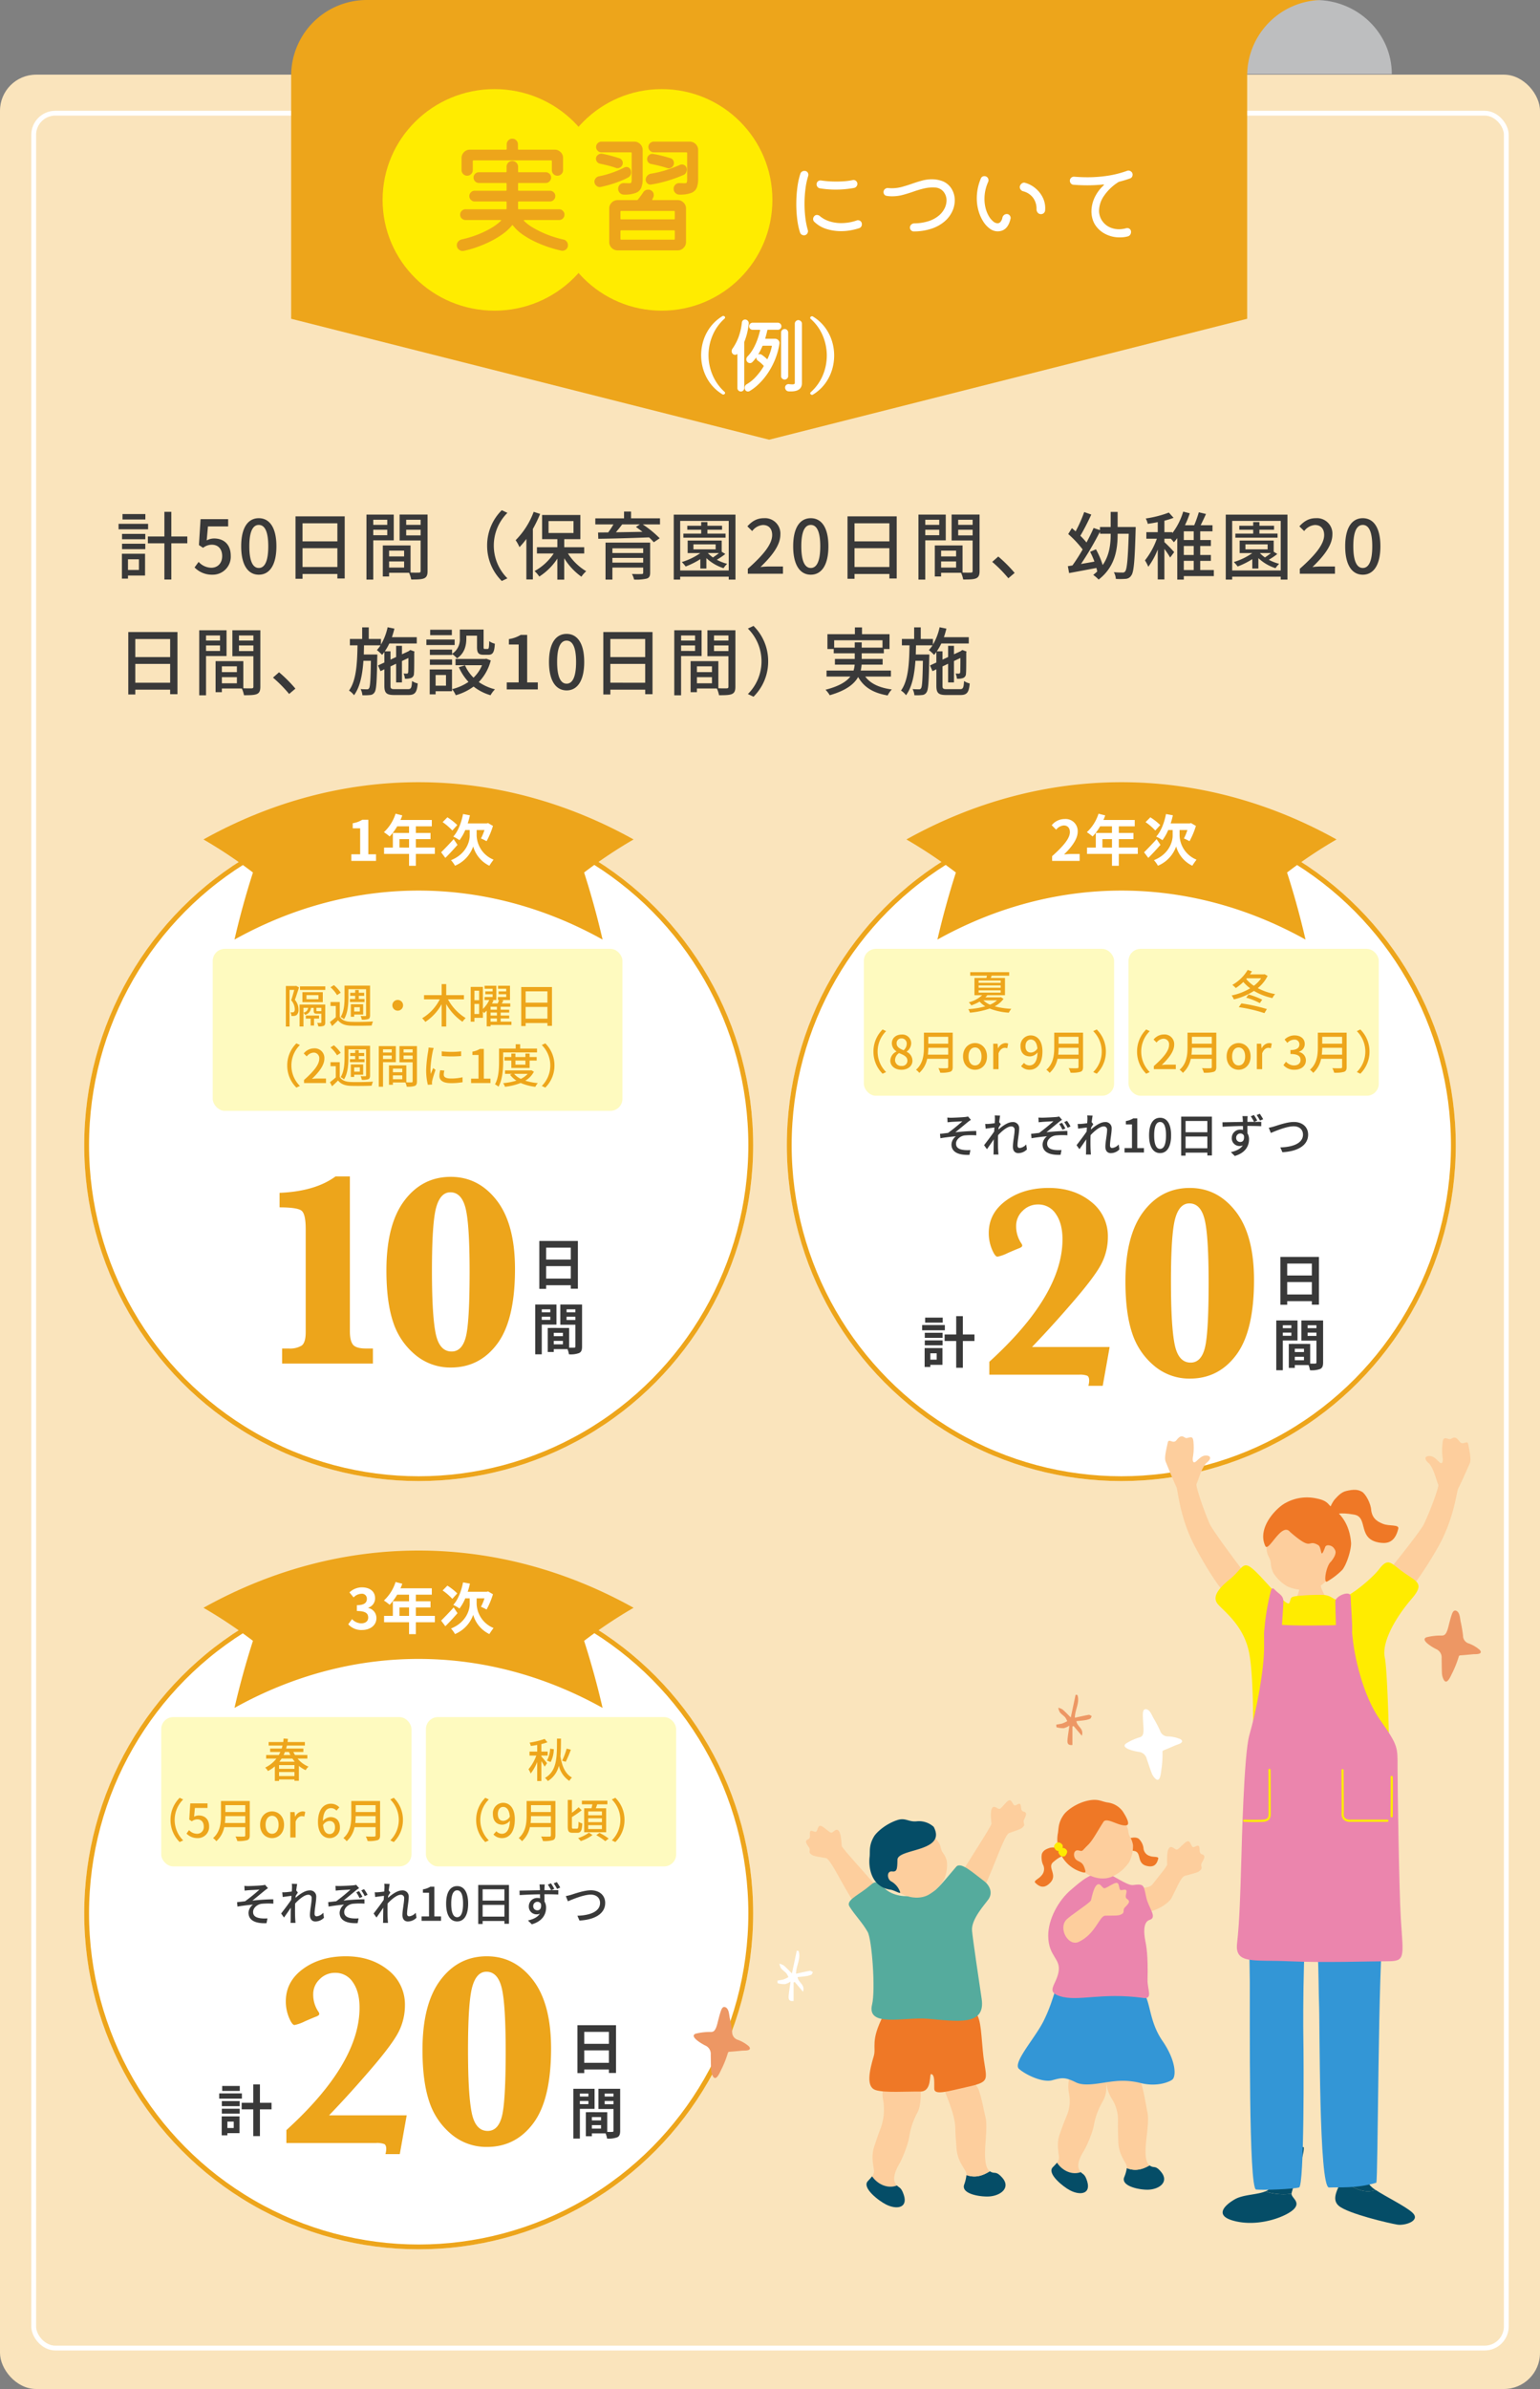 <svg xmlns="http://www.w3.org/2000/svg" xmlns:xlink="http://www.w3.org/1999/xlink" width="640" height="992" viewBox="0 0 640 992">
  <rect x="0" y="0" width="640" height="992" fill="#808080" stroke="none"/>
  <defs>
    <clipPath id="clip-threeyear_training_sp_2504">
      <rect width="640" height="992"/>
    </clipPath>
  </defs>
  <g id="threeyear_training_sp_2504" clip-path="url(#clip-threeyear_training_sp_2504)">
    <g id="グループ_79348" data-name="グループ 79348" transform="translate(-1200 -4421)">
      <g id="グループ_78984" data-name="グループ 78984" transform="translate(1200 4421)">
        <g id="グループ_78905" data-name="グループ 78905" transform="translate(0 30.751)">
          <rect id="長方形_11336" data-name="長方形 11336" width="640" height="961" rx="15" transform="translate(0 0.249)" fill="#fae4bc"/>
          <g id="長方形_11350" data-name="長方形 11350" transform="translate(13 15.249)" fill="none" stroke="#fff" stroke-width="2">
            <rect width="614" height="930" rx="10" stroke="none"/>
            <rect x="1" y="1" width="612" height="928" rx="9" fill="none"/>
          </g>
        </g>
        <path id="パス_132902" data-name="パス 132902" d="M11.772,6.871H2.27V9.116h9.5ZM12.91,10.93H.64v2.276H12.91ZM9.1,25.66v4.428H4.545V25.66Zm2.552-2.306H2.024V33.686H4.545V32.394h7.1ZM2.085,21.447h9.656V19.2H2.085Zm0-4.121h9.656V15.112H2.085Zm27.122-1.138H22.565V5.949H19.675v10.24H12.817v2.829h6.857V34.055h2.891V19.018h6.642ZM39.632,32.056a7.467,7.467,0,0,0,7.626-7.841c0-4.951-3.106-7.2-6.888-7.2a6.471,6.471,0,0,0-3.106.8l.523-5.812h8.395V8.993H34.712l-.677,10.763,1.722,1.138A5.955,5.955,0,0,1,39.386,19.6c2.583,0,4.305,1.722,4.305,4.736s-1.937,4.828-4.49,4.828a7.242,7.242,0,0,1-5.289-2.429l-1.691,2.306A10.016,10.016,0,0,0,39.632,32.056Zm19.281,0c4.428,0,7.319-3.936,7.319-11.808,0-7.811-2.891-11.655-7.319-11.655s-7.319,3.813-7.319,11.655C51.594,28.12,54.485,32.056,58.913,32.056Zm0-2.8c-2.306,0-3.936-2.46-3.936-9.01,0-6.488,1.63-8.856,3.936-8.856s3.936,2.368,3.936,8.856C62.849,26.8,61.219,29.258,58.913,29.258Zm18.174-.4V21.047H91.57v7.811ZM91.57,10.715v7.5H77.086v-7.5Zm-17.4-2.891V33.747h2.921v-2H91.57v1.876h3.044V7.824ZM112.3,9.239v2.122h-5.812V9.239Zm-5.812,6.427V13.39H112.3v2.276ZM115,17.788V7.086H103.655v27h2.829v-16.3Zm5.166-2.06V13.39h6v2.337Zm6-6.488v2.122h-6V9.239ZM113.065,29.1V26.552h6.242V29.1Zm6.242-7.042v2.4h-6.242v-2.4Zm9.748-14.976H117.431V17.849h8.733V30.488c0,.523-.154.677-.707.707-.492,0-1.968.031-3.475-.031V19.909H110.451V32.794h2.614V31.256h8.3a12.809,12.809,0,0,1,.892,2.8c2.583,0,4.274-.031,5.351-.492,1.107-.492,1.445-1.415,1.445-3.044Zm24.754,12.885a20.487,20.487,0,0,0,6.089,14.7l2.337-1.107a19.154,19.154,0,0,1,0-27.184L159.9,5.272A20.487,20.487,0,0,0,153.809,19.971ZM173.152,5.949a32.859,32.859,0,0,1-7.5,11.778,16.926,16.926,0,0,1,1.6,2.891,32.836,32.836,0,0,0,2.86-3.413V34.024h2.706V13.052a55.407,55.407,0,0,0,3.014-6.242Zm6.181,3.844H189.7v4.951H179.333ZM194.154,23.23V20.647h-8.3V17.3h6.7V7.271h-15.9V17.3h6.335v3.352H174.5V23.23h6.98a22.546,22.546,0,0,1-7.964,7.319,12.61,12.61,0,0,1,1.968,2.276,25.021,25.021,0,0,0,7.5-7.442v8.733h2.86V25.229a26.4,26.4,0,0,0,7.134,7.657,12.78,12.78,0,0,1,2-2.276,22.857,22.857,0,0,1-7.6-7.38Zm11.716,3.813V25.075h12.792v1.968Zm12.792-5.935v1.937H205.871V21.109Zm2.891-2.368H203.011V34.085h2.86V29.1h12.792v2.091c0,.431-.154.584-.707.584-.461.031-2.306.062-3.967-.031a9.393,9.393,0,0,1,.892,2.337,18.85,18.85,0,0,0,5.228-.4c1.076-.338,1.445-1.046,1.445-2.46Zm-4.274-7.565-1.63,1.046c.861.615,1.784,1.292,2.706,2.03-3.813.062-7.626.154-11.04.185.861-1.015,1.784-2.153,2.614-3.26Zm8.364-2.522H213.62V5.826H210.7V8.655H198.767v2.522H206.3a36.242,36.242,0,0,1-2.183,3.321c-1.538,0-2.952.031-4.213.031L200,17.142c5.351-.062,13.438-.277,21.1-.584a23.276,23.276,0,0,1,1.968,2.03l2.46-1.661a44.21,44.21,0,0,0-7.042-5.75h7.165Zm27.245,6.335h-7.534v-1.6h6.089V11.73h-6.089V10.192h-2.583V11.73H236.99V13.39h5.781v1.6H235.36v1.691h17.528Zm-7.319,8.087h4.582c-.769.615-1.661,1.261-2.491,1.814a12.215,12.215,0,0,1-2.091-1.784Zm-6.027-3.629h9.225v2.091h-9.225Zm11.747,3.075V17.88H237.144v5.2H242.4a26.645,26.645,0,0,1-7.688,3.721,14.593,14.593,0,0,1,1.6,1.845A33.119,33.119,0,0,0,242.4,25.6V29.5h2.522V25.168a18.556,18.556,0,0,0,7.134,4.182,9.454,9.454,0,0,1,1.507-1.814,18.432,18.432,0,0,1-4.305-1.691,27.588,27.588,0,0,0,3.536-2.4ZM234.038,30.3V9.7h20.173V30.3ZM231.363,7.117V34.085h2.675v-1.2h20.173v1.2h2.8V7.117Zm30.781,24.539h14.607V28.643h-5.658c-1.107,0-2.522.092-3.69.215,4.8-4.582,8.272-9.1,8.272-13.469a6.4,6.4,0,0,0-6.827-6.8c-2.952,0-4.951,1.261-6.888,3.383l2,1.968a6.138,6.138,0,0,1,4.459-2.522c2.552,0,3.844,1.691,3.844,4.151,0,3.721-3.444,8.118-10.117,14.022Zm26.169.4c4.428,0,7.319-3.936,7.319-11.808,0-7.811-2.891-11.655-7.319-11.655s-7.319,3.813-7.319,11.655C280.995,28.12,283.885,32.056,288.313,32.056Zm0-2.8c-2.306,0-3.936-2.46-3.936-9.01,0-6.488,1.63-8.856,3.936-8.856s3.936,2.368,3.936,8.856C292.249,26.8,290.62,29.258,288.313,29.258Zm18.174-.4V21.047h14.484v7.811Zm14.484-18.143v7.5H306.487v-7.5Zm-17.4-2.891V33.747h2.921v-2h14.484v1.876h3.044V7.824ZM341.7,9.239v2.122h-5.812V9.239Zm-5.812,6.427V13.39H341.7v2.276Zm8.518,2.122V7.086H333.056v27h2.829v-16.3Zm5.166-2.06V13.39h6v2.337Zm6-6.488v2.122h-6V9.239ZM342.465,29.1V26.552h6.242V29.1Zm6.242-7.042v2.4h-6.242v-2.4Zm9.748-14.976H346.832V17.849h8.733V30.488c0,.523-.154.677-.707.707-.492,0-1.968.031-3.475-.031V19.909H339.852V32.794h2.614V31.256h8.3a12.809,12.809,0,0,1,.892,2.8c2.583,0,4.274-.031,5.351-.492,1.107-.492,1.445-1.415,1.445-3.044Zm11.962,26.446,2.614-2.214a56.741,56.741,0,0,0-6.8-6.8l-2.522,2.214A56.131,56.131,0,0,1,370.418,33.532Zm42.528-18.42c0,4.09-.431,8.764-3.321,12.946a35.251,35.251,0,0,0-2.8-6.55L404.4,22.554a32.377,32.377,0,0,1,1.784,4.059c-1.876.369-3.782.677-5.566.984a131.306,131.306,0,0,0,7.872-13.407v.861h4.459Zm2.891-2.86V5.979h-2.891v6.273h-4.459v1.292l-2.645-.892c-.8,1.876-1.814,3.936-2.952,6.027a33.54,33.54,0,0,0-2.552-2.8c1.476-2.46,3.2-5.873,4.551-8.795l-2.952-1.046a55.335,55.335,0,0,1-3.567,8.026c-.523-.492-1.046-.923-1.538-1.353l-1.538,2.46a42.98,42.98,0,0,1,6,6.4,74,74,0,0,1-4.244,6.642l-1.907.308.523,2.86c3.137-.584,7.319-1.353,11.347-2.122.154.523.246,1.015.338,1.476-.523.461-1.076.953-1.661,1.415a13.754,13.754,0,0,1,2.245,1.937c6.857-5.32,7.9-12.454,7.9-18.973v-.062h4.613c-.338,10.671-.738,14.7-1.476,15.621a1.217,1.217,0,0,1-1.138.492,35.6,35.6,0,0,1-3.567-.154,7.1,7.1,0,0,1,.83,2.8,28.772,28.772,0,0,0,4.059-.031,2.892,2.892,0,0,0,2.337-1.384c1.076-1.384,1.445-5.873,1.814-18.727.031-.4.031-1.415.031-1.415Zm27.491,14.053h4.121v3.813h-4.121Zm4.121-8.641h-4.121V14.036h4.121Zm0,6.212h-4.121V20.125h4.121Zm8.364,6.242h-5.658V26.306h4.428V23.876h-4.428V20.125h4.428v-2.46h-4.428V14.036h5.1V11.514h-4.92c.738-1.476,1.538-3.137,2.214-4.674l-2.983-.707a47.579,47.579,0,0,1-1.907,5.381H443.82a40.62,40.62,0,0,0,2-4.951l-2.737-.707a27.859,27.859,0,0,1-4.52,8.948v-.4h-3.29V9.639a37.532,37.532,0,0,0,3.813-1.2l-1.968-2.183a45.2,45.2,0,0,1-9.594,2.46,8.816,8.816,0,0,1,.83,2.214c1.322-.185,2.737-.4,4.151-.707V14.4h-4.736v2.706h4.367a31.341,31.341,0,0,1-4.951,9.01,15.4,15.4,0,0,1,1.384,2.645A30.321,30.321,0,0,0,432.5,21.6V34.024h2.768V21.355a38.179,38.179,0,0,1,2.4,3.567l1.661-2.245a56.469,56.469,0,0,0-4.059-4.151V17.111h2.675c.492.523.984,1.107,1.261,1.476a20.123,20.123,0,0,0,1.415-1.722v17.22h2.706V32.64h12.485Zm26.476-15.129h-7.534v-1.6h6.089V11.73h-6.089V10.192h-2.583V11.73h-5.781V13.39h5.781v1.6h-7.411v1.691h17.528Zm-7.319,8.087h4.582c-.769.615-1.661,1.261-2.491,1.814a12.216,12.216,0,0,1-2.091-1.784Zm-6.027-3.629h9.225v2.091h-9.225Zm11.747,3.075V17.88H466.545v5.2H471.8a26.646,26.646,0,0,1-7.688,3.721,14.6,14.6,0,0,1,1.6,1.845A33.12,33.12,0,0,0,471.8,25.6V29.5h2.522V25.168a18.556,18.556,0,0,0,7.134,4.182,9.455,9.455,0,0,1,1.507-1.814,18.432,18.432,0,0,1-4.305-1.691,27.588,27.588,0,0,0,3.536-2.4ZM463.439,30.3V9.7h20.173V30.3ZM460.764,7.117V34.085h2.675v-1.2h20.173v1.2h2.8V7.117Zm30.781,24.539h14.607V28.643h-5.658c-1.107,0-2.522.092-3.69.215,4.8-4.582,8.272-9.1,8.272-13.469a6.4,6.4,0,0,0-6.827-6.8c-2.952,0-4.951,1.261-6.888,3.383l2,1.968a6.138,6.138,0,0,1,4.459-2.522c2.552,0,3.844,1.691,3.844,4.151,0,3.721-3.444,8.118-10.117,14.022Zm26.169.4c4.428,0,7.319-3.936,7.319-11.808,0-7.811-2.891-11.655-7.319-11.655S510.4,12.406,510.4,20.248C510.4,28.12,513.286,32.056,517.714,32.056Zm0-2.8c-2.306,0-3.936-2.46-3.936-9.01,0-6.488,1.63-8.856,3.936-8.856s3.936,2.368,3.936,8.856C521.65,26.8,520.02,29.258,517.714,29.258ZM7.59,76.906V69.1H22.073v7.811ZM22.073,58.763v7.5H7.59v-7.5Zm-17.4-2.891V81.8H7.59v-2H22.073v1.876h3.044v-25.8ZM42.8,57.287v2.122H36.987V57.287Zm-5.812,6.427V61.438H42.8v2.276Zm8.518,2.122v-10.7H34.158v27h2.829v-16.3Zm5.166-2.06V61.438h6v2.337Zm6-6.488v2.122h-6V57.287Zm-13.1,19.865V74.6H49.81v2.552ZM49.81,70.11v2.4H43.568v-2.4Zm9.748-14.976H47.935V65.9h8.733V78.536c0,.523-.154.677-.707.707-.492,0-1.968.031-3.475-.031V67.957H40.954V80.842h2.614V79.3h8.3a12.809,12.809,0,0,1,.892,2.8c2.583,0,4.274-.031,5.351-.492,1.107-.492,1.445-1.415,1.445-3.044ZM71.52,81.58l2.614-2.214a56.74,56.74,0,0,0-6.8-6.8l-2.522,2.214A56.126,56.126,0,0,1,71.52,81.58Zm44-2c-1.63,0-1.876-.215-1.876-1.415V70.141l2.337-1.107v7.749h2.429V67.9l2.675-1.261c0,3.352-.031,5.6-.092,5.966-.092.431-.246.523-.554.523-.246,0-.861,0-1.353-.031a6.928,6.928,0,0,1,.554,2.153,6.934,6.934,0,0,0,2.4-.246,1.866,1.866,0,0,0,1.353-1.876c.123-.861.123-4.4.123-8.764l.123-.4-1.753-.646-.492.338-.246.185L118.415,65.1V61.592h-2.429v4.643l-2.337,1.076V63.868h-2.368a22.06,22.06,0,0,0,1.876-3.26h11.409V57.994H114.233c.4-1.138.738-2.337,1.046-3.536l-2.829-.584a24.187,24.187,0,0,1-2.768,7.2V58.732h-5.074v-4.8h-2.737v4.8h-5.1v2.645h3.167c-.123,7.349-.461,14.576-3.536,18.789A7.891,7.891,0,0,1,98.489,82.1c2.552-3.475,3.506-8.61,3.905-14.3H105.5c-.123,7.934-.308,10.794-.769,11.409a.888.888,0,0,1-.923.431c-.461,0-1.445,0-2.583-.092a6.777,6.777,0,0,1,.738,2.552,20.231,20.231,0,0,0,3.2-.092,2.227,2.227,0,0,0,1.845-1.107c.8-1.046.953-4.551,1.138-14.514.031-.369.031-1.2.031-1.2h-5.627c.031-1.261.062-2.522.092-3.813H109.5a12.31,12.31,0,0,1-1.507,1.968,19.435,19.435,0,0,1,2.153,2,12.559,12.559,0,0,0,.953-1.2v4.367l-2.645,1.23,1.046,2.368,1.6-.769v6.8c0,3.075.861,3.875,4.182,3.875h5.812c2.737,0,3.536-1.076,3.875-4.8A7.361,7.361,0,0,1,122.6,76.2c-.154,2.829-.4,3.383-1.691,3.383ZM139.234,63.16h-9.225v2.214h9.225v-.4a10.749,10.749,0,0,1,2.06,1.814c3.229-2.153,3.875-5.5,3.875-8.272V57.379H149.6v4.7c0,2.522.646,3.229,2.768,3.229h1.968c1.784,0,2.491-.953,2.675-4.613a6.425,6.425,0,0,1-2.337-1.046c-.062,2.829-.185,3.229-.646,3.229h-1.2c-.431,0-.492-.123-.492-.83V54.827h-9.871v3.659a7.028,7.028,0,0,1-3.229,6.427Zm-9.225,6.335h9.225V67.25h-9.225Zm9.133-14.576h-9.01v2.245h9.01Zm1.169,4.059H128.563v2.276H140.31Zm-3.6,14.73v4.428h-4.305V73.708ZM139.2,71.4h-9.256V81.734h2.46V80.442h6.8Zm14.268-4.459-.523.092h-12.27v2.614h11.009a15.163,15.163,0,0,1-3.536,5.166,16.322,16.322,0,0,1-3.536-5.135l-2.552.8a21.771,21.771,0,0,0,4,6.089,21.03,21.03,0,0,1-6.827,3.014,10.276,10.276,0,0,1,1.538,2.522,23.064,23.064,0,0,0,7.411-3.6,20.621,20.621,0,0,0,7.042,3.6,11.2,11.2,0,0,1,1.845-2.46,20.386,20.386,0,0,1-6.734-3.014,19.9,19.9,0,0,0,4.982-8.979ZM161.958,79.7h12.915V76.783h-4.428V57.041H167.77a13.31,13.31,0,0,1-4.92,1.753v2.245h4.059V76.783h-4.951Zm24.877.4c4.428,0,7.319-3.936,7.319-11.808,0-7.811-2.891-11.655-7.319-11.655s-7.319,3.813-7.319,11.655C179.517,76.168,182.408,80.1,186.836,80.1Zm0-2.8c-2.306,0-3.936-2.46-3.936-9.01,0-6.488,1.63-8.856,3.936-8.856s3.936,2.368,3.936,8.856C190.772,74.846,189.142,77.306,186.836,77.306Zm18.174-.4V69.1h14.484v7.811Zm14.484-18.143v7.5H205.009v-7.5Zm-17.4-2.891V81.8h2.921v-2h14.484v1.876h3.044v-25.8Zm38.131,1.415v2.122h-5.812V57.287Zm-5.812,6.427V61.438h5.812v2.276Zm8.518,2.122v-10.7H231.578v27h2.829v-16.3Zm5.166-2.06V61.438h6v2.337Zm6-6.488v2.122h-6V57.287Zm-13.1,19.865V74.6h6.242v2.552Zm6.242-7.042v2.4h-6.242v-2.4Zm9.748-14.976H245.354V65.9h8.733V78.536c0,.523-.154.677-.707.707-.492,0-1.968.031-3.475-.031V67.957H238.374V80.842h2.614V79.3h8.3a12.808,12.808,0,0,1,.892,2.8c2.583,0,4.274-.031,5.351-.492,1.107-.492,1.445-1.415,1.445-3.044ZM270.6,68.019a20.487,20.487,0,0,0-6.089-14.7l-2.337,1.107a19.154,19.154,0,0,1,0,27.184l2.337,1.107A20.487,20.487,0,0,0,270.6,68.019Zm27.43-5.689V59.286h20.08V62.33H309.47V60.147h-2.891V62.33Zm23.586,12.024V71.863H309.07a16.37,16.37,0,0,0,.369-2.46h8.733V67.035h-8.7V64.7h9.194V62.914h2.368v-6.15H309.593V53.935h-2.952v2.829H295.232v6.15h2.614V64.7h8.733v2.337h-8.241V69.4h8.21a11.548,11.548,0,0,1-.461,2.46H294.863v2.491h9.9c-1.63,2.091-4.674,4.028-10.332,5.474a11.308,11.308,0,0,1,1.753,2.276c6.765-1.937,10.148-4.613,11.808-7.565,2.368,4.244,6.273,6.642,12.27,7.657a10.261,10.261,0,0,1,1.722-2.491c-5.166-.677-8.887-2.429-11.04-5.351Zm23.309,5.228c-1.63,0-1.876-.215-1.876-1.415V70.141l2.337-1.107v7.749h2.429V67.9l2.675-1.261c0,3.352-.031,5.6-.092,5.966-.092.431-.246.523-.554.523-.246,0-.861,0-1.353-.031a6.928,6.928,0,0,1,.553,2.153,6.934,6.934,0,0,0,2.4-.246,1.866,1.866,0,0,0,1.353-1.876c.123-.861.123-4.4.123-8.764l.123-.4-1.753-.646-.492.338-.246.185L347.816,65.1V61.592h-2.429v4.643l-2.337,1.076V63.868h-2.368a22.059,22.059,0,0,0,1.876-3.26h11.409V57.994H343.634c.4-1.138.738-2.337,1.046-3.536l-2.829-.584a24.188,24.188,0,0,1-2.768,7.2V58.732h-5.074v-4.8h-2.737v4.8h-5.1v2.645h3.167c-.123,7.349-.461,14.576-3.536,18.789a7.892,7.892,0,0,1,2.091,1.937c2.552-3.475,3.506-8.61,3.905-14.3H334.9c-.123,7.934-.308,10.794-.769,11.409a.888.888,0,0,1-.923.431c-.461,0-1.445,0-2.583-.092a6.778,6.778,0,0,1,.738,2.552,20.231,20.231,0,0,0,3.2-.092,2.227,2.227,0,0,0,1.845-1.107c.8-1.046.953-4.551,1.138-14.514.031-.369.031-1.2.031-1.2h-5.627c.031-1.261.061-2.522.092-3.813H338.9a12.31,12.31,0,0,1-1.507,1.968,19.435,19.435,0,0,1,2.153,2,12.562,12.562,0,0,0,.953-1.2v4.367l-2.645,1.23,1.046,2.368,1.6-.769v6.8c0,3.075.861,3.875,4.182,3.875h5.812c2.737,0,3.536-1.076,3.875-4.8A7.361,7.361,0,0,1,352,76.2c-.154,2.829-.4,3.383-1.691,3.383Z" transform="translate(48.638 206.582)" fill="#393939"/>
        <g id="グループ_78982" data-name="グループ 78982" transform="translate(34.595 324.805)">
          <g id="楕円形_16116" data-name="楕円形 16116" transform="translate(292.405 11.195)" fill="#fff" stroke="#eda51b" stroke-width="2">
            <ellipse cx="139" cy="139.5" rx="139" ry="139.5" stroke="none"/>
            <ellipse cx="139" cy="139.5" rx="138" ry="138.5" fill="none"/>
          </g>
          <g id="グループ_78975" data-name="グループ 78975" transform="translate(348.629 168.472)">
            <g id="グループ_78734" data-name="グループ 78734" transform="translate(27.699)">
              <path id="パス_132903" data-name="パス 132903" d="M-27.967,37.192V31.843Q2.439,4.2,2.439-19q0-6.588-2.759-10.529A8.578,8.578,0,0,0-7.7-33.472,8.787,8.787,0,0,0-14.143-30.8a8.471,8.471,0,0,0-2.675,6.166,12.6,12.6,0,0,0,2.083,7.207,2.169,2.169,0,0,1,.45,1.014q0,.619-1.351,1.126-.9.338-4.561,1.914a17.092,17.092,0,0,1-4.392,1.577q-1.014,0-2.309-3.125a17.4,17.4,0,0,1-1.3-6.729q0-8.221,7.179-13.457t17.765-5.236q10.417,0,17.483,5.659A18.038,18.038,0,0,1,21.3-19.9,24.261,24.261,0,0,1,18.908-9.43Q16.515-4.362,7.45,6.2t-17.68,19.51H22.033l-2.872,16.1H13.193a7.864,7.864,0,0,0,.338-2.14q0-1.633-.845-2.055a8.785,8.785,0,0,0-3.378-.422ZM28.6-1.49q0-19.032,7.432-28.941t19.313-9.91q11.543,0,19.116,9.8T82.031-2.054q0,21.115-7.348,31T55.4,38.825a22.569,22.569,0,0,1-14.837-5.293,29.38,29.38,0,0,1-9.178-13.6Q28.6,11.629,28.6-1.49Zm18.919.113q0,18.3,1.52,25.929t6.644,7.63q4.392,0,5.94-6.137T63.169-.871q0-19.707-1.661-26.38t-6.334-6.672q-4.167,0-5.912,6.334T47.515-1.378Z" transform="translate(28.192 40.342)" fill="#eda51b"/>
            </g>
            <path id="パス_132904" data-name="パス 132904" d="M-.485,6.17V1H9.755V6.17ZM9.755-6.676v4.959H-.485V-6.676ZM-3.321-9.444v19.88H-.485v-1.5H9.755V10.39h2.952V-9.444ZM1.245,18.939v1.222H-2.307V18.939Zm-3.552,4.382V22.006H1.245v1.315Zm6.112,1.96V16.956H-5.028V37.62h2.721V25.281ZM8,23.367V22.006H11.67v1.361Zm3.667-4.428v1.222H8V18.939ZM2.675,33.469v-1.43H6.48v1.43Zm3.805-3.39H2.675V28.695H6.48Zm7.957-13.123H5.4v8.372H11.67v9.018c0,.369-.138.507-.554.507-.3.023-1.153.023-2.053,0V26.688l-7.749-.023v.023H.184v9.963H2.675V35.475h5.72a10.155,10.155,0,0,1,.6,2.145,9.965,9.965,0,0,0,4.221-.53c.923-.438,1.222-1.245,1.222-2.721Z" transform="translate(152.201 38.076)" fill="#393939"/>
            <path id="パス_132905" data-name="パス 132905" d="M2.952-9.493H-4.359v2.076H2.952ZM3.829-6.4H-5.6v2.168H3.829ZM.439,5.313V7.965H-2.191V5.313Zm2.4-2.168h-7.4V11.01h2.375v-.9H2.837ZM-4.5,2.015h7.4V-.037H-4.5Zm0-3.114h7.4V-3.2H-4.5ZM16.144-2.505h-4.82v-7.611H8.557v7.611H3.737V.216h4.82V11.333h2.768V.216h4.82Z" transform="translate(5.604 63.34)" fill="#393939"/>
          </g>
          <g id="楕円形_16116-2" data-name="楕円形 16116" transform="translate(0.405 11.195)" fill="#fff" stroke="#eda51b" stroke-width="2">
            <ellipse cx="139" cy="139.5" rx="139" ry="139.5" stroke="none"/>
            <ellipse cx="139" cy="139.5" rx="138" ry="138.5" fill="none"/>
          </g>
          <path id="パス_132229" data-name="パス 132229" d="M1153.359,4512.3c-48.732-27.124-104.248-27.124-152.98,0q3.274-14.161,7.676-27.85a194.446,194.446,0,0,0-20.556-13.727c56.937-31.692,121.8-31.692,178.739,0a194.438,194.438,0,0,0-20.556,13.727Q1150.08,4498.123,1153.359,4512.3Z" transform="translate(-937.53 -4446.957)" fill="#eda51b"/>
          <path id="パス_132906" data-name="パス 132906" d="M-15.03,9.4H-4.767V6.659H-7.973V-7.686h-2.514a10.647,10.647,0,0,1-3.967,1.453v2.1h3.09V6.659H-15.03Zm20-5.535V.363h3.99V3.868Zm14.714,0H11.792V.363h6.089V-2.2H11.792V-4.942h6.619V-7.594H5.381a14.724,14.724,0,0,0,.761-1.891L3.351-10.2A17.786,17.786,0,0,1-1.492-2.52,21.226,21.226,0,0,1,.884-.744a20.727,20.727,0,0,0,3.137-4.2H8.956V-2.2H2.221V3.868H-1.423V6.5H8.956v4.935h2.837V6.5H19.68ZM29-5.472A24.465,24.465,0,0,0,24.892-8.7L22.909-6.694a24.289,24.289,0,0,1,4.036,3.483ZM27.5.363c-1.891,2.1-3.944,4.221-5.212,5.466l1.753,2.329c1.568-1.545,3.436-3.552,5.051-5.42Zm9.548-3.782H40.3A22.721,22.721,0,0,1,38.845.086a21.809,21.809,0,0,1,2.329,1.13,32.6,32.6,0,0,0,2.652-6.342L41.8-6.3l-.53.138H33.333a31.4,31.4,0,0,0,.923-3.367l-2.86-.53C30.681-6.372,29.3-2.82,27.337-.7A17.6,17.6,0,0,1,29.92.8a19.13,19.13,0,0,0,2.4-4.221h1.845v2.375c0,2.56-1.545,7.657-7.772,10.148a12.746,12.746,0,0,1,1.661,2.306,13.59,13.59,0,0,0,7.565-8,12.66,12.66,0,0,0,6.711,8c.438-.715,1.222-1.845,1.753-2.514a11.242,11.242,0,0,1-7.034-9.963Z" transform="translate(126.444 23.269)" fill="#fff"/>
          <g id="グループ_78776" data-name="グループ 78776" transform="translate(81.586 163.698)">
            <g id="グループ_78734-2" data-name="グループ 78734" transform="translate(0 0)">
              <path id="パス_132907" data-name="パス 132907" d="M-22.48,37.273v-6.25h2.815a9.4,9.4,0,0,0,5.236-1.182q1.745-1.182,1.745-5.631V-18.583q0-6.081-1.633-7.545t-9.234-1.464v-6.025Q-8.741-34.236-.3-40.43H5.673v64.3q0,3.885,1.267,5.518t5.49,1.633h2.815v6.25ZM20.858-1.409q0-19.032,7.432-28.941T47.6-40.261q11.543,0,19.116,9.8T74.292-1.972q0,21.115-7.348,31T47.659,38.906a22.569,22.569,0,0,1-14.837-5.293,29.38,29.38,0,0,1-9.178-13.6Q20.858,11.71,20.858-1.409ZM39.777-1.3q0,18.3,1.52,25.929t6.644,7.63q4.392,0,5.94-6.137T55.43-.79q0-19.707-1.661-26.38t-6.334-6.672q-4.167,0-5.912,6.334T39.777-1.3Z" transform="translate(23.55 40.43)" fill="#eda51b"/>
            </g>
            <path id="パス_132908" data-name="パス 132908" d="M-.485,6.17V1H9.755V6.17ZM9.755-6.676v4.959H-.485V-6.676ZM-3.321-9.444v19.88H-.485v-1.5H9.755V10.39h2.952V-9.444ZM1.245,18.939v1.222H-2.307V18.939Zm-3.552,4.382V22.006H1.245v1.315Zm6.112,1.96V16.956H-5.028V37.62h2.721V25.281ZM8,23.367V22.006H11.67v1.361Zm3.667-4.428v1.222H8V18.939ZM2.675,33.469v-1.43H6.48v1.43Zm3.805-3.39H2.675V28.695H6.48Zm7.957-13.123H5.4v8.372H11.67v9.018c0,.369-.138.507-.554.507-.3.023-1.153.023-2.053,0V26.688l-7.749-.023v.023H.184v9.963H2.675V35.475h5.72a10.155,10.155,0,0,1,.6,2.145,9.965,9.965,0,0,0,4.221-.53c.923-.438,1.222-1.245,1.222-2.721Z" transform="translate(111.273 36.24)" fill="#393939"/>
          </g>
          <path id="パス_132229-2" data-name="パス 132229" d="M1153.359,4512.3c-48.732-27.124-104.248-27.124-152.98,0q3.274-14.161,7.676-27.85a194.446,194.446,0,0,0-20.556-13.727c56.937-31.692,121.8-31.692,178.739,0a194.438,194.438,0,0,0-20.556,13.727Q1150.08,4498.123,1153.359,4512.3Z" transform="translate(-645.398 -4446.957)" fill="#eda51b"/>
          <path id="パス_132909" data-name="パス 132909" d="M-15.421,9.4H-3.981V6.544h-3.69c-.807,0-1.937.092-2.791.185C-7.348,3.684-4.788.363-4.788-2.728a5.006,5.006,0,0,0-5.374-5.258A6.851,6.851,0,0,0-15.582-5.4l1.845,1.845A4.465,4.465,0,0,1-10.6-5.311c1.637,0,2.56,1.038,2.56,2.768,0,2.629-2.745,5.835-7.38,9.986Zm20.9-5.535V.363h3.99V3.868Zm14.714,0H12.3V.363H18.39V-2.2H12.3V-4.942H18.92V-7.594H5.89a14.724,14.724,0,0,0,.761-1.891L3.86-10.2A17.786,17.786,0,0,1-.983-2.52,21.226,21.226,0,0,1,1.392-.744a20.727,20.727,0,0,0,3.137-4.2H9.464V-2.2H2.73V3.868H-.914V6.5H9.464v4.935H12.3V6.5h7.888Zm9.317-9.341A24.465,24.465,0,0,0,25.4-8.7L23.418-6.694a24.289,24.289,0,0,1,4.036,3.483ZM28.007.363c-1.891,2.1-3.944,4.221-5.212,5.466l1.753,2.329c1.568-1.545,3.436-3.552,5.051-5.42Zm9.548-3.782h3.252A22.722,22.722,0,0,1,39.354.086a21.809,21.809,0,0,1,2.329,1.13,32.6,32.6,0,0,0,2.652-6.342L42.306-6.3l-.53.138H33.842a31.4,31.4,0,0,0,.923-3.367l-2.86-.53c-.715,3.69-2.1,7.242-4.059,9.364A17.6,17.6,0,0,1,30.429.8a19.129,19.129,0,0,0,2.4-4.221h1.845v2.375c0,2.56-1.545,7.657-7.772,10.148a12.746,12.746,0,0,1,1.661,2.306,13.59,13.59,0,0,0,7.565-8,12.66,12.66,0,0,0,6.711,8c.438-.715,1.222-1.845,1.753-2.514a11.242,11.242,0,0,1-7.034-9.963Z" transform="translate(418.067 23.269)" fill="#fff"/>
          <path id="パス_132910" data-name="パス 132910" d="M-36.7-6.794l.1,1.96c.5-.038,1.1-.115,1.6-.154.807-.058,3.729-.192,4.555-.25A72.89,72.89,0,0,1-36.4-.413c-.98.115-2.306.288-3.344.384l.173,1.826c2.153-.365,4.536-.653,6.458-.807a4.464,4.464,0,0,0-1.864,3.363c0,3.075,2.691,4.536,7.476,4.344l.4-2a14.12,14.12,0,0,1-2.825-.038c-1.749-.231-3.152-.846-3.152-2.614,0-1.691,1.691-3.133,3.5-3.4a30.992,30.992,0,0,1,4.92-.058l-.019-1.807c-2.575,0-5.92.25-8.687.538,1.441-1.134,3.844-3.152,5.247-4.286a11.991,11.991,0,0,1,1.23-.865l-1.211-1.4a6.554,6.554,0,0,1-1.172.211c-1.134.135-4.939.308-5.766.308A15.272,15.272,0,0,1-36.7-6.794Zm19.8.673c0,.211-.038.846-.1,1.672-.923.135-1.922.25-2.518.288a12.223,12.223,0,0,1-1.441.019l.192,1.96c1.153-.154,2.748-.365,3.652-.48L-17.234-.99c-1.038,1.557-3.133,4.324-4.19,5.67l1.192,1.672c.807-1.115,1.941-2.768,2.844-4.094-.058,2.133-.058,3.229-.077,5.035,0,.308-.019.865-.058,1.268h2.076c-.038-.4-.077-.961-.1-1.307-.115-1.749-.1-3.114-.1-4.786,0-.6.019-1.268.058-1.96C-13.909-1.3-11.7-3.1-10.2-3.1A1.319,1.319,0,0,1-8.739-1.586c0,1.807-.711,4.824-.711,6.938,0,1.711.9,2.633,2.249,2.633A5.049,5.049,0,0,0-3.627,6.448l-.288-2.095a4.185,4.185,0,0,1-2.729,1.5c-.6,0-.884-.461-.884-1.038,0-1.98.692-5.074.692-7.015a2.529,2.529,0,0,0-2.825-2.71c-1.9,0-4.267,1.73-5.785,3.094.038-.288.058-.557.077-.826.308-.48.673-1.038.9-1.384l-.634-.807-.058.019c.154-1.268.308-2.287.4-2.787l-2.229-.077A10.691,10.691,0,0,1-16.908-6.121ZM1.159-6.794l.1,1.96c.5-.058,1.1-.115,1.6-.154C3.657-5.064,6.578-5.2,7.4-5.256A72.029,72.029,0,0,1,1.466-.413C.486-.3-.84-.144-1.878-.029L-1.705,1.8C.447,1.432,2.831,1.144,4.733.971A4.581,4.581,0,0,0,2.888,4.353c0,3.056,2.671,4.536,7.476,4.324l.4-1.98a15.731,15.731,0,0,1-2.825-.038c-1.749-.231-3.152-.865-3.152-2.614,0-1.711,1.691-3.152,3.5-3.4a30.678,30.678,0,0,1,4.92-.077L13.19-1.22C10.614-1.22,7.27-.99,4.5-.7,5.944-1.835,8.346-3.834,9.749-4.987c.327-.25.9-.653,1.23-.865L9.769-7.236A6.917,6.917,0,0,1,8.6-7.025c-1.134.115-4.939.288-5.766.288C2.216-6.736,1.7-6.756,1.159-6.794Zm9.8,2.172-1.153.5a15.6,15.6,0,0,1,1.345,2.4l1.211-.538A21.313,21.313,0,0,0,10.96-4.622Zm2.076-.807-1.153.519a14.552,14.552,0,0,1,1.422,2.364L14.5-3.1A17.133,17.133,0,0,0,13.036-5.429Zm8.495-.692c0,.211-.038.846-.1,1.672-.923.135-1.922.25-2.518.288a12.223,12.223,0,0,1-1.441.019l.192,1.96c1.153-.154,2.748-.365,3.652-.48L21.2-.99c-1.038,1.557-3.133,4.324-4.19,5.67l1.192,1.672c.807-1.115,1.941-2.768,2.844-4.094-.058,2.133-.058,3.229-.077,5.035,0,.308-.019.865-.058,1.268h2.076c-.038-.4-.077-.961-.1-1.307-.115-1.749-.1-3.114-.1-4.786,0-.6.019-1.268.058-1.96C24.529-1.3,26.739-3.1,28.238-3.1A1.319,1.319,0,0,1,29.7-1.586c0,1.807-.711,4.824-.711,6.938,0,1.711.9,2.633,2.249,2.633a5.049,5.049,0,0,0,3.575-1.538l-.288-2.095a4.185,4.185,0,0,1-2.729,1.5c-.6,0-.884-.461-.884-1.038,0-1.98.692-5.074.692-7.015a2.529,2.529,0,0,0-2.825-2.71c-1.9,0-4.267,1.73-5.785,3.094.038-.288.058-.557.077-.826.308-.48.673-1.038.9-1.384l-.634-.807-.058.019c.154-1.268.308-2.287.4-2.787l-2.229-.077A10.691,10.691,0,0,1,21.531-6.121ZM36.945,7.716h8.072V5.891H42.249V-6.448H40.577a8.319,8.319,0,0,1-3.075,1.1v1.4h2.537v9.84H36.945Zm14.78.25c2.768,0,4.574-2.46,4.574-7.38C56.3-4.3,54.492-6.7,51.724-6.7S47.15-4.315,47.15.586C47.15,5.506,48.957,7.966,51.724,7.966Zm0-1.749c-1.441,0-2.46-1.538-2.46-5.631,0-4.055,1.019-5.535,2.46-5.535s2.46,1.48,2.46,5.535C54.184,4.68,53.166,6.217,51.724,6.217Zm10.59-.25V1.086h9.052V5.968ZM71.366-5.372V-.682H62.314V-5.372ZM60.488-7.178v16.2h1.826V7.774h9.052V8.947h1.9V-7.178ZM83.34,1.643A1.734,1.734,0,0,1,85.07-.183a1.566,1.566,0,0,1,1.5.923c.25,1.826-.48,2.614-1.5,2.614A1.671,1.671,0,0,1,83.34,1.643Zm7.38-9.494-1.307.538a19.668,19.668,0,0,1,1.365,2.306H88.01c0-.4,0-.73.019-.98,0-.269.058-1.134.1-1.4H85.934a13.6,13.6,0,0,1,.154,1.422c.019.231.038.557.038.98-2.748.038-6.3.135-8.476.154l.038,1.864c2.4-.154,5.535-.288,8.456-.327.019.557.019,1.134.019,1.653a3.7,3.7,0,0,0-1.057-.135,3.46,3.46,0,0,0-3.594,3.44,3.2,3.2,0,0,0,3.229,3.363,3.294,3.294,0,0,0,1.345-.269C85.166,6.2,83.4,7.063,81.149,7.563l1.614,1.6c4.574-1.326,5.92-4.324,5.92-6.9A4.734,4.734,0,0,0,88.01-.3c0-.865,0-1.98-.019-3.017,2.787,0,4.613.058,5.766.115l.019-1.807c-.557-.019-1.672,0-2.921,0L92.1-5.564A23.344,23.344,0,0,0,90.72-7.851Zm2.441-.519-1.307.538a17.036,17.036,0,0,1,1.384,2.306L94.564-6.1C94.18-6.813,93.6-7.7,93.161-8.37Zm3.729,5.823.865,2.153c1.749-.73,6.477-2.768,9.494-2.768,2.479,0,3.863,1.5,3.863,3.44,0,3.671-4.324,5.189-9.417,5.324l.865,2c6.285-.327,10.686-2.806,10.686-7.3,0-3.363-2.614-5.266-5.92-5.266-2.825,0-6.65,1.384-8.207,1.864A20.988,20.988,0,0,1,96.889-2.547Z" transform="translate(395.795 146.037)" fill="#393939"/>
          <rect id="長方形_11577" data-name="長方形 11577" width="170.274" height="67.267" rx="5" transform="translate(53.814 69.189)" fill="#fefabf"/>
          <path id="パス_132911" data-name="パス 132911" d="M-24.885-7.65l-.25.058H-29.19V9.244h1.538V-5.978h1.941c-.346,1.307-.826,3.017-1.268,4.305a5.692,5.692,0,0,1,1.5,3.632,1.549,1.549,0,0,1-.365,1.23.792.792,0,0,1-.519.154h-.9a3.54,3.54,0,0,1,.384,1.5,7.72,7.72,0,0,0,1.172-.019,2.179,2.179,0,0,0,1-.384,2.73,2.73,0,0,0,.769-2.268,6.07,6.07,0,0,0-1.5-4.017c.557-1.518,1.211-3.536,1.711-5.151Zm9.494,13.588V4.689h-5.5V5.938h2V8.821h1.422V5.938Zm.9-3.152c-.038.058-.115.077-.384.077h-1.192c-.384,0-.442-.038-.442-.346V1.479h2.056V2.825Zm-7.38-1.307h1.941a2.31,2.31,0,0,1-1.941,2ZM-12.815.1H-23.482V9.225h1.614V3.5a2.853,2.853,0,0,1,.653.884,3.145,3.145,0,0,0,2.46-2.9h1.134V2.517c0,1.115.288,1.4,1.422,1.4h1.749V7.476c0,.192-.077.25-.269.25-.192.019-.788.019-1.441,0a5.914,5.914,0,0,1,.48,1.461,5.5,5.5,0,0,0,2.249-.25c.48-.269.615-.692.615-1.441Zm-2.825-2.21h-4.978V-3.806h4.978Zm1.807-2.921H-22.31V-.885h8.476Zm-9.475-2.422v1.48H-12.8v-1.48ZM-3.186-6.266H4.155v10.8c0,.269-.077.346-.346.365-.25,0-1.076,0-1.922-.038a5.575,5.575,0,0,1,.48,1.518A7.484,7.484,0,0,0,5.1,6.111c.538-.269.711-.711.711-1.557V-7.765H-4.8v4.959c0,2.4-.154,5.747-1.614,8.072a7.086,7.086,0,0,1,1.4.923c1.6-2.518,1.826-6.323,1.826-8.995Zm.634,4.074V-.942H3.5V-2.191H1.119V-3.518H3.367V-4.767H1.119V-5.958H-.38v1.192H-2.437v1.249H-.38v1.326Zm4.113,3.4V3H-.784V1.21ZM-.784,4.247H2.945V-.02H-2.187V5.17h1.4ZM-6.4-4.824A13.977,13.977,0,0,0-9.221-7.957l-1.422.884A13.6,13.6,0,0,1-7.914-3.806ZM-6.78-.942h-3.844V.711h2.191V5.362a29.553,29.553,0,0,1-2.441,2l.9,1.691c.9-.826,1.711-1.614,2.479-2.4,1.172,1.48,2.844,2.133,5.266,2.229,2.268.077,6.438.038,8.706-.058A9.71,9.71,0,0,1,7.019,7.13c-2.46.173-7.034.231-9.264.135-2.114-.077-3.69-.692-4.536-2.056ZM17.3-1.807A2.229,2.229,0,1,0,19.531.422,2.231,2.231,0,0,0,17.3-1.807Zm27.522-.231V-3.806H37.462V-8.38h-1.9v4.574H28.237v1.768h6.535A19.283,19.283,0,0,1,27.449,5.8a8.945,8.945,0,0,1,1.326,1.518A20.834,20.834,0,0,0,35.56-.039V9.244h1.9V-.077a22.368,22.368,0,0,0,6.765,7.342,7.278,7.278,0,0,1,1.326-1.538,20.624,20.624,0,0,1-7.361-7.765Zm11.07,7.918h2.633V7.207H55.893Zm2.633-3.632H55.893V1.018h2.633Zm0,2.441H55.893V3.44h2.633Zm-9.341-.653V-.154h1.941v4.19Zm1.941-9.686v3.94H49.186v-3.94ZM64.561,7.207H60.083V5.881h3.556V4.689H60.083V3.44h3.556V2.248H60.083V1.018h4V-.346H60.545q.346-.605.692-1.268l-.75-.154h3.479V-7.707H58.988v1.249h3.4v1.115H59.218v1.172H62.39v1.153h-3.44v1.249h.442a13.217,13.217,0,0,1-.538,1.422H56.47c.25-.423.48-.846.673-1.249l-.577-.173h1.711V-7.707H53.395v1.249h3.344v1.115H53.7v1.172h3.037v1.153H53.376v1.249h1.96A12.154,12.154,0,0,1,52.7,1.941V-7.208H47.629V7.226h1.557V5.612H52.7V3.036c.192.211.365.442.48.6a8.946,8.946,0,0,0,1.1-1.019V9.148h1.614V8.571h8.668Zm5.9-1.23V1.1h9.052V5.977ZM79.514-5.363V-.673H70.462V-5.363ZM68.636-7.169v16.2h1.826V7.783h9.052V8.956h1.9V-7.169ZM-28.613,25.407a12.8,12.8,0,0,0,3.805,9.187l1.461-.692a11.961,11.961,0,0,1-3.536-8.495,11.961,11.961,0,0,1,3.536-8.495l-1.461-.692A12.8,12.8,0,0,0-28.613,25.407Zm6.977,7.3h9.129V30.827h-3.536c-.692,0-1.576.058-2.306.135,3-2.864,5.17-5.689,5.17-8.418A4,4,0,0,0-17.447,18.3a5.492,5.492,0,0,0-4.305,2.114l1.249,1.23a3.836,3.836,0,0,1,2.787-1.576,2.3,2.3,0,0,1,2.4,2.595c0,2.326-2.153,5.074-6.323,8.764Zm18.45-13.992H4.155v10.8c0,.269-.077.346-.346.365-.25,0-1.076,0-1.922-.038a5.575,5.575,0,0,1,.48,1.518A7.484,7.484,0,0,0,5.1,31.1c.538-.269.711-.711.711-1.557V17.22H-4.8v4.959c0,2.4-.154,5.747-1.614,8.072a7.086,7.086,0,0,1,1.4.923c1.6-2.518,1.826-6.323,1.826-8.995Zm.634,4.074v1.249H3.5V22.794H1.119V21.467H3.367V20.218H1.119V19.027H-.38v1.192H-2.437v1.249H-.38v1.326Zm4.113,3.4v1.787H-.784V26.2ZM-.784,29.232H2.945V24.965H-2.187v5.189h1.4ZM-6.4,20.161a13.977,13.977,0,0,0-2.825-3.133l-1.422.884a13.6,13.6,0,0,1,2.729,3.267Zm-.384,3.882h-3.844V25.7h2.191v4.651a29.554,29.554,0,0,1-2.441,2l.9,1.691c.9-.826,1.711-1.614,2.479-2.4,1.172,1.48,2.844,2.133,5.266,2.229,2.268.077,6.438.038,8.706-.058a9.71,9.71,0,0,1,.538-1.691c-2.46.173-7.034.231-9.264.135-2.114-.077-3.69-.692-4.536-2.056Zm21.6-5.343v1.326H11.19V18.7ZM11.19,22.717V21.294h3.632v1.422Zm5.324,1.326V17.355H9.421V34.229H11.19V24.043Zm3.229-1.288V21.294H23.49v1.461ZM23.49,18.7v1.326H19.742V18.7ZM15.3,31.115v-1.6h3.9v1.6Zm3.9-4.4v1.5H15.3v-1.5Zm6.092-9.36H18.032v6.727H23.49v7.9c0,.327-.1.423-.442.442-.308,0-1.23.019-2.172-.019V25.369H13.669v8.053H15.3v-.961h5.189a8.006,8.006,0,0,1,.557,1.749,9.729,9.729,0,0,0,3.344-.308c.692-.308.9-.884.9-1.9Zm10.3,2.172.019,1.96a48.983,48.983,0,0,0,8.053,0v-1.96A35.417,35.417,0,0,1,35.6,19.526Zm1.1,8-1.73-.154a9.734,9.734,0,0,0-.327,2.364c0,1.864,1.5,3,4.766,3a26.369,26.369,0,0,0,4.862-.384l-.038-2.056a20.638,20.638,0,0,1-4.786.519c-2.326,0-3-.711-3-1.576A6.677,6.677,0,0,1,36.693,27.522Zm-4.44-9.379-2.133-.192a13.971,13.971,0,0,1-.173,1.6,55.462,55.462,0,0,0-.826,7.668,24.423,24.423,0,0,0,.711,6.208l1.749-.115c-.019-.231-.038-.519-.038-.711a3.757,3.757,0,0,1,.1-.884c.192-.961.865-3.017,1.365-4.478l-.961-.769c-.308.711-.692,1.653-1.019,2.441a18.964,18.964,0,0,1-.115-2.056A46.091,46.091,0,0,1,31.85,19.6,13.784,13.784,0,0,1,32.254,18.143ZM47.783,32.711h8.072V30.885H53.087V18.546H51.415a8.319,8.319,0,0,1-3.075,1.1v1.4h2.537v9.84H47.783ZM61.121,19.988H75.19v-1.6h-7V16.586H66.33v1.807H59.411v5.42c0,2.787-.135,6.688-1.691,9.417a8.089,8.089,0,0,1,1.461.98c1.672-2.921,1.941-7.38,1.941-10.4Zm9.244,3.383v1.691H66.214V23.37Zm1.749,3.075V23.37h2.941V21.909H72.115V20.449H70.366v1.461H66.214V20.449H64.523v1.461H61.678V23.37h2.844v3.075Zm-.807,2.441a8.858,8.858,0,0,1-2.844,2.076,8.268,8.268,0,0,1-2.787-2.076Zm1.5-1.5-.327.058H61.89v1.441H64.83l-.865.327a10.231,10.231,0,0,0,2.652,2.479,26.8,26.8,0,0,1-5.5,1.057,5.48,5.48,0,0,1,.75,1.5,25.23,25.23,0,0,0,6.535-1.576,21.75,21.75,0,0,0,6.092,1.6,6.364,6.364,0,0,1,1.038-1.538,25.271,25.271,0,0,1-5.208-1.019A9.269,9.269,0,0,0,73.9,27.983Zm9.629-1.98a12.8,12.8,0,0,0-3.805-9.187l-1.461.692a11.971,11.971,0,0,1,0,16.99l1.461.692A12.8,12.8,0,0,0,82.435,25.407Z" transform="translate(113.389 92.214)" fill="#eda51b"/>
          <g id="グループ_78976" data-name="グループ 78976" transform="translate(324.805 69.189)">
            <rect id="長方形_11578" data-name="長方形 11578" width="104" height="61" rx="5" transform="translate(-0.399 0.006)" fill="#fefabf"/>
            <path id="パス_132912" data-name="パス 132912" d="M7.315,3.745A10.311,10.311,0,0,1,4.394,5.532,8.95,8.95,0,0,1,1.645,3.745ZM-.334-.426H8.833V.535H-.334Zm0-2.037H8.833V-1.5H-.334Zm0-2.018H8.833v.942H-.334ZM8.891,2.4l-.327.1H2.453A12.157,12.157,0,0,0,3.3,1.611h7.323V-5.558h-5.9c.115-.288.231-.6.365-.942H12.37V-7.96h-16.2V-6.5H3.125c-.077.308-.135.634-.211.942H-2.064V1.611h3.21a13.168,13.168,0,0,1-5.574,2.96A4.481,4.481,0,0,1-3.39,5.839,18.686,18.686,0,0,0,.069,4.263a10.2,10.2,0,0,0,2.364,1.96A33.386,33.386,0,0,1-4.62,7.4a5.919,5.919,0,0,1,.673,1.461A34.151,34.151,0,0,0,4.278,7.146a25.6,25.6,0,0,0,7.938,1.711,10.68,10.68,0,0,1,1.019-1.6,31.037,31.037,0,0,1-6.88-1.038,10.39,10.39,0,0,0,3.671-3.094Z" transform="translate(47.633 17.646)" fill="#eda51b"/>
            <path id="パス_132913" data-name="パス 132913" d="M-25.13.607a12.8,12.8,0,0,0,3.805,9.187l1.461-.692A11.961,11.961,0,0,1-23.4.607a11.961,11.961,0,0,1,3.536-8.495l-1.461-.692A12.8,12.8,0,0,0-25.13.607ZM-13.5,8.16c2.729,0,4.574-1.614,4.574-3.709A4.134,4.134,0,0,0-11.311.7v-.1A4.4,4.4,0,0,0-9.447-2.718a3.652,3.652,0,0,0-4-3.748c-2.306,0-4.036,1.441-4.036,3.652a4,4,0,0,0,1.9,3.306v.1a4.332,4.332,0,0,0-2.537,3.805C-18.115,6.584-16.155,8.16-13.5,8.16ZM-12.58.049C-14.156-.566-15.5-1.277-15.5-2.814a1.937,1.937,0,0,1,2.018-2.056,2.1,2.1,0,0,1,2.172,2.287A3.581,3.581,0,0,1-12.58.049Zm-.884,6.515a2.477,2.477,0,0,1-2.691-2.383A3.609,3.609,0,0,1-14.5,1.222c1.922.788,3.479,1.441,3.479,3.171A2.179,2.179,0,0,1-13.464,6.565ZM-2.509,1.875A25.034,25.034,0,0,0-2.336-.969H5.928V1.875Zm8.437-7.4V-2.68H-2.336V-5.524Zm1.883-1.73H-4.162v6.035c0,3.017-.288,6.784-3.286,9.36A6.781,6.781,0,0,1-6.084,9.448,10.615,10.615,0,0,0-2.8,3.6H5.928V6.968c0,.4-.154.557-.577.557-.461.019-2,.038-3.5-.038a7.48,7.48,0,0,1,.769,1.883,12.7,12.7,0,0,0,4.113-.365c.769-.288,1.076-.846,1.076-2ZM17.075,8.16c2.614,0,4.978-2.018,4.978-5.535S19.689-2.93,17.075-2.93,12.1-.892,12.1,2.625,14.462,8.16,17.075,8.16Zm0-1.807c-1.653,0-2.691-1.48-2.691-3.729C14.385.4,15.423-1.1,17.075-1.1c1.672,0,2.71,1.5,2.71,3.729C19.785,4.873,18.747,6.353,17.075,6.353ZM24.648,7.91h2.21V1.318C27.511-.354,28.549-.95,29.414-.95a3.127,3.127,0,0,1,1.057.173l.4-1.922a2.63,2.63,0,0,0-1.192-.231,3.654,3.654,0,0,0-3,2.172h-.058l-.173-1.9H24.648Zm13.4-9.552c0-1.749.961-2.768,2.172-2.768,1.5,0,2.537,1.172,2.787,3.709A3.3,3.3,0,0,1,40.35,1.01C38.851,1.01,38.044.049,38.044-1.642Zm1.711,9.8C42.541,8.16,45.1,5.988,45.1.568c0-4.555-2.191-6.688-4.9-6.688a4.228,4.228,0,0,0-4.209,4.478c0,2.844,1.6,4.247,3.978,4.247A4.178,4.178,0,0,0,43.06.934c-.1,4.036-1.614,5.42-3.421,5.42A2.971,2.971,0,0,1,37.429,5.3L36.218,6.661A4.675,4.675,0,0,0,39.754,8.16Zm11.9-6.285a25.035,25.035,0,0,0,.173-2.844h8.264V1.875Zm8.437-7.4V-2.68H51.824V-5.524Zm1.883-1.73H50v6.035c0,3.017-.288,6.784-3.286,9.36a6.781,6.781,0,0,1,1.365,1.307A10.615,10.615,0,0,0,51.362,3.6h8.726V6.968c0,.4-.154.557-.577.557-.461.019-2,.038-3.5-.038a7.48,7.48,0,0,1,.769,1.883A12.7,12.7,0,0,0,60.9,9.006c.769-.288,1.076-.846,1.076-2ZM71.466.607A12.8,12.8,0,0,0,67.66-8.58L66.2-7.888A11.961,11.961,0,0,1,69.736.607,11.961,11.961,0,0,1,66.2,9.1l1.461.692A12.8,12.8,0,0,0,71.466.607Z" transform="translate(28.724 42.06)" fill="#eda51b"/>
          </g>
          <g id="グループ_78977" data-name="グループ 78977" transform="translate(434.354 69.189)">
            <rect id="長方形_11578-2" data-name="長方形 11578" width="104" height="61" rx="5" transform="translate(0.051 0.006)" fill="#fefabf"/>
            <path id="パス_132914" data-name="パス 132914" d="M-1.7,7.012A62.375,62.375,0,0,1,8.946,9.492L9.965,7.8A70.716,70.716,0,0,0-.625,5.455Zm3.056-3.94A25.994,25.994,0,0,1,7.025,5.34l1-1.422a30.948,30.948,0,0,0-5.67-2.172Zm.308-8.053h5.92A13.6,13.6,0,0,1,4.564-1.867,14.105,14.105,0,0,1,1.393-4.673ZM9.023-6.672,8.7-6.595H2.931a12.752,12.752,0,0,0,.826-1.249l-1.768-.6A17.2,17.2,0,0,1-4.392-2.232,10.52,10.52,0,0,1-2.95-.925,20.679,20.679,0,0,0,.182-3.443,17.709,17.709,0,0,0,3.027-.81,24.567,24.567,0,0,1-4.68,2.15a6.866,6.866,0,0,1,.923,1.634A25.889,25.889,0,0,0,4.6.266a25.1,25.1,0,0,0,7.668,2.979,7.427,7.427,0,0,1,1.134-1.653A25.268,25.268,0,0,1,6.179-.887a15.208,15.208,0,0,0,4.094-5.074Z" transform="translate(47.577 17.204)" fill="#eda51b"/>
            <path id="パス_132915" data-name="パス 132915" d="M-25.13.607a12.8,12.8,0,0,0,3.805,9.187l1.461-.692A11.961,11.961,0,0,1-23.4.607a11.961,11.961,0,0,1,3.536-8.495l-1.461-.692A12.8,12.8,0,0,0-25.13.607Zm6.977,7.3h9.129V6.027h-3.536c-.692,0-1.576.058-2.306.135C-11.869,3.3-9.7.472-9.7-2.257A4,4,0,0,0-13.964-6.5,5.492,5.492,0,0,0-18.269-4.39l1.249,1.23a3.836,3.836,0,0,1,2.787-1.576,2.3,2.3,0,0,1,2.4,2.595c0,2.326-2.153,5.074-6.323,8.764ZM-2.509,1.875A25.034,25.034,0,0,0-2.336-.969H5.928V1.875Zm8.437-7.4V-2.68H-2.336V-5.524Zm1.883-1.73H-4.162v6.035c0,3.017-.288,6.784-3.286,9.36A6.781,6.781,0,0,1-6.084,9.448,10.615,10.615,0,0,0-2.8,3.6H5.928V6.968c0,.4-.154.557-.577.557-.461.019-2,.038-3.5-.038a7.48,7.48,0,0,1,.769,1.883,12.7,12.7,0,0,0,4.113-.365c.769-.288,1.076-.846,1.076-2ZM17.075,8.16c2.614,0,4.978-2.018,4.978-5.535S19.689-2.93,17.075-2.93,12.1-.892,12.1,2.625,14.462,8.16,17.075,8.16Zm0-1.807c-1.653,0-2.691-1.48-2.691-3.729C14.385.4,15.423-1.1,17.075-1.1c1.672,0,2.71,1.5,2.71,3.729C19.785,4.873,18.747,6.353,17.075,6.353ZM24.648,7.91h2.21V1.318C27.511-.354,28.549-.95,29.414-.95a3.127,3.127,0,0,1,1.057.173l.4-1.922a2.63,2.63,0,0,0-1.192-.231,3.654,3.654,0,0,0-3,2.172h-.058l-.173-1.9H24.648Zm15.664.25c2.595,0,4.728-1.461,4.728-3.94A3.53,3.53,0,0,0,42.118.761v-.1a3.316,3.316,0,0,0,2.441-3.21c0-2.268-1.787-3.575-4.324-3.575a5.894,5.894,0,0,0-4.055,1.73l1.153,1.384a3.986,3.986,0,0,1,2.825-1.345,1.924,1.924,0,0,1,2.172,1.98c0,1.326-.923,2.345-3.709,2.345V1.606c3.19,0,4.19.98,4.19,2.5,0,1.384-1.1,2.249-2.691,2.249A4.571,4.571,0,0,1,36.775,4.8L35.7,6.219A5.871,5.871,0,0,0,40.311,8.16ZM51.651,1.875a25.035,25.035,0,0,0,.173-2.844h8.264V1.875Zm8.437-7.4V-2.68H51.824V-5.524Zm1.883-1.73H50v6.035c0,3.017-.288,6.784-3.286,9.36a6.781,6.781,0,0,1,1.365,1.307A10.615,10.615,0,0,0,51.362,3.6h8.726V6.968c0,.4-.154.557-.577.557-.461.019-2,.038-3.5-.038a7.48,7.48,0,0,1,.769,1.883A12.7,12.7,0,0,0,60.9,9.006c.769-.288,1.076-.846,1.076-2ZM71.466.607A12.8,12.8,0,0,0,67.66-8.58L66.2-7.888A11.961,11.961,0,0,1,69.736.607,11.961,11.961,0,0,1,66.2,9.1l1.461.692A12.8,12.8,0,0,0,71.466.607Z" transform="translate(28.724 42.06)" fill="#eda51b"/>
          </g>
        </g>
        <g id="グループ_78983" data-name="グループ 78983" transform="translate(34.595 643.844)">
          <g id="楕円形_16119" data-name="楕円形 16119" transform="translate(0.405 11.156)" fill="#fff" stroke="#eda51b" stroke-width="2">
            <ellipse cx="139" cy="139.5" rx="139" ry="139.5" stroke="none"/>
            <ellipse cx="139" cy="139.5" rx="138" ry="138.5" fill="none"/>
          </g>
          <g id="グループ_78979" data-name="グループ 78979" transform="translate(56.497 168.472)">
            <g id="グループ_78734-3" data-name="グループ 78734" transform="translate(27.699)">
              <path id="パス_132916" data-name="パス 132916" d="M-27.967,37.192V31.843Q2.439,4.2,2.439-19q0-6.588-2.759-10.529A8.578,8.578,0,0,0-7.7-33.472,8.787,8.787,0,0,0-14.143-30.8a8.471,8.471,0,0,0-2.675,6.166,12.6,12.6,0,0,0,2.083,7.207,2.169,2.169,0,0,1,.45,1.014q0,.619-1.351,1.126-.9.338-4.561,1.914a17.092,17.092,0,0,1-4.392,1.577q-1.014,0-2.309-3.125a17.4,17.4,0,0,1-1.3-6.729q0-8.221,7.179-13.457t17.765-5.236q10.417,0,17.483,5.659A18.038,18.038,0,0,1,21.3-19.9,24.261,24.261,0,0,1,18.908-9.43Q16.515-4.362,7.45,6.2t-17.68,19.51H22.033l-2.872,16.1H13.193a7.864,7.864,0,0,0,.338-2.14q0-1.633-.845-2.055a8.785,8.785,0,0,0-3.378-.422ZM28.6-1.49q0-19.032,7.432-28.941t19.313-9.91q11.543,0,19.116,9.8T82.031-2.054q0,21.115-7.348,31T55.4,38.825a22.569,22.569,0,0,1-14.837-5.293,29.38,29.38,0,0,1-9.178-13.6Q28.6,11.629,28.6-1.49Zm18.919.113q0,18.3,1.52,25.929t6.644,7.63q4.392,0,5.94-6.137T63.169-.871q0-19.707-1.661-26.38t-6.334-6.672q-4.167,0-5.912,6.334T47.515-1.378Z" transform="translate(28.192 40.342)" fill="#eda51b"/>
            </g>
            <path id="パス_132917" data-name="パス 132917" d="M-.485,6.17V1H9.755V6.17ZM9.755-6.676v4.959H-.485V-6.676ZM-3.321-9.444v19.88H-.485v-1.5H9.755V10.39h2.952V-9.444ZM1.245,18.939v1.222H-2.307V18.939Zm-3.552,4.382V22.006H1.245v1.315Zm6.112,1.96V16.956H-5.028V37.62h2.721V25.281ZM8,23.367V22.006H11.67v1.361Zm3.667-4.428v1.222H8V18.939ZM2.675,33.469v-1.43H6.48v1.43Zm3.805-3.39H2.675V28.695H6.48Zm7.957-13.123H5.4v8.372H11.67v9.018c0,.369-.138.507-.554.507-.3.023-1.153.023-2.053,0V26.688l-7.749-.023v.023H.184v9.963H2.675V35.475h5.72a10.155,10.155,0,0,1,.6,2.145,9.965,9.965,0,0,0,4.221-.53c.923-.438,1.222-1.245,1.222-2.721Z" transform="translate(152.201 38.076)" fill="#393939"/>
            <path id="パス_132918" data-name="パス 132918" d="M2.952-9.493H-4.359v2.076H2.952ZM3.829-6.4H-5.6v2.168H3.829ZM.439,5.313V7.965H-2.191V5.313Zm2.4-2.168h-7.4V11.01h2.375v-.9H2.837ZM-4.5,2.015h7.4V-.037H-4.5Zm0-3.114h7.4V-3.2H-4.5ZM16.144-2.505h-4.82v-7.611H8.557v7.611H3.737V.216h4.82V11.333h2.768V.216h4.82Z" transform="translate(5.604 63.34)" fill="#393939"/>
          </g>
          <path id="パス_132229-3" data-name="パス 132229" d="M1153.359,4512.3c-48.732-27.124-104.248-27.124-152.98,0q3.274-14.161,7.676-27.85a194.446,194.446,0,0,0-20.556-13.727c56.937-31.692,121.8-31.692,178.739,0a194.438,194.438,0,0,0-20.556,13.727Q1150.08,4498.123,1153.359,4512.3Z" transform="translate(-937.53 -4446.957)" fill="#eda51b"/>
          <path id="パス_132919" data-name="パス 132919" d="M-9.982,9.726c3.252,0,6-1.822,6-4.959A4.268,4.268,0,0,0-7.376.57V.455a4.051,4.051,0,0,0,2.837-3.9c0-2.906-2.237-4.543-5.535-4.543a7.572,7.572,0,0,0-5.12,2.1l1.73,2.076a4.639,4.639,0,0,1,3.229-1.5A2.012,2.012,0,0,1-7.953-3.189c0,1.522-1.015,2.606-4.151,2.606V1.839c3.713,0,4.7,1.061,4.7,2.721,0,1.545-1.176,2.4-2.906,2.4a5.422,5.422,0,0,1-3.805-1.753L-15.7,7.351A7.255,7.255,0,0,0-9.982,9.726ZM5.585,3.868V.363h3.99V3.868Zm14.714,0H12.412V.363H18.5V-2.2H12.412V-4.942h6.619V-7.594H6a14.724,14.724,0,0,0,.761-1.891L3.971-10.2A17.786,17.786,0,0,1-.872-2.52,21.226,21.226,0,0,1,1.5-.744a20.727,20.727,0,0,0,3.137-4.2H9.575V-2.2H2.841V3.868H-.8V6.5H9.575v4.935h2.837V6.5H20.3Zm9.317-9.341A24.465,24.465,0,0,0,25.512-8.7L23.528-6.694a24.29,24.29,0,0,1,4.036,3.483ZM28.118.363c-1.891,2.1-3.944,4.221-5.212,5.466l1.753,2.329c1.568-1.545,3.436-3.552,5.051-5.42Zm9.548-3.782h3.252A22.721,22.721,0,0,1,39.465.086a21.809,21.809,0,0,1,2.329,1.13,32.6,32.6,0,0,0,2.652-6.342L42.417-6.3l-.53.138H33.953a31.4,31.4,0,0,0,.923-3.367l-2.86-.53C31.3-6.372,29.917-2.82,27.956-.7A17.6,17.6,0,0,1,30.539.8a19.129,19.129,0,0,0,2.4-4.221h1.845v2.375c0,2.56-1.545,7.657-7.772,10.148a12.746,12.746,0,0,1,1.661,2.306,13.59,13.59,0,0,0,7.565-8,12.66,12.66,0,0,0,6.711,8C43.386,10.7,44.17,9.565,44.7,8.9a11.242,11.242,0,0,1-7.034-9.963Z" transform="translate(125.824 23.269)" fill="#fff"/>
          <path id="パス_132920" data-name="パス 132920" d="M-36.7-6.794l.1,1.96c.5-.038,1.1-.115,1.6-.154.807-.058,3.729-.192,4.555-.25A72.89,72.89,0,0,1-36.4-.413c-.98.115-2.306.288-3.344.384l.173,1.826c2.153-.365,4.536-.653,6.458-.807a4.464,4.464,0,0,0-1.864,3.363c0,3.075,2.691,4.536,7.476,4.344l.4-2a14.12,14.12,0,0,1-2.825-.038c-1.749-.231-3.152-.846-3.152-2.614,0-1.691,1.691-3.133,3.5-3.4a30.992,30.992,0,0,1,4.92-.058l-.019-1.807c-2.575,0-5.92.25-8.687.538,1.441-1.134,3.844-3.152,5.247-4.286a11.991,11.991,0,0,1,1.23-.865l-1.211-1.4a6.554,6.554,0,0,1-1.172.211c-1.134.135-4.939.308-5.766.308A15.272,15.272,0,0,1-36.7-6.794Zm19.8.673c0,.211-.038.846-.1,1.672-.923.135-1.922.25-2.518.288a12.223,12.223,0,0,1-1.441.019l.192,1.96c1.153-.154,2.748-.365,3.652-.48L-17.234-.99c-1.038,1.557-3.133,4.324-4.19,5.67l1.192,1.672c.807-1.115,1.941-2.768,2.844-4.094-.058,2.133-.058,3.229-.077,5.035,0,.308-.019.865-.058,1.268h2.076c-.038-.4-.077-.961-.1-1.307-.115-1.749-.1-3.114-.1-4.786,0-.6.019-1.268.058-1.96C-13.909-1.3-11.7-3.1-10.2-3.1A1.319,1.319,0,0,1-8.739-1.586c0,1.807-.711,4.824-.711,6.938,0,1.711.9,2.633,2.249,2.633A5.049,5.049,0,0,0-3.627,6.448l-.288-2.095a4.185,4.185,0,0,1-2.729,1.5c-.6,0-.884-.461-.884-1.038,0-1.98.692-5.074.692-7.015a2.529,2.529,0,0,0-2.825-2.71c-1.9,0-4.267,1.73-5.785,3.094.038-.288.058-.557.077-.826.308-.48.673-1.038.9-1.384l-.634-.807-.058.019c.154-1.268.308-2.287.4-2.787l-2.229-.077A10.691,10.691,0,0,1-16.908-6.121ZM1.159-6.794l.1,1.96c.5-.058,1.1-.115,1.6-.154C3.657-5.064,6.578-5.2,7.4-5.256A72.029,72.029,0,0,1,1.466-.413C.486-.3-.84-.144-1.878-.029L-1.705,1.8C.447,1.432,2.831,1.144,4.733.971A4.581,4.581,0,0,0,2.888,4.353c0,3.056,2.671,4.536,7.476,4.324l.4-1.98a15.731,15.731,0,0,1-2.825-.038c-1.749-.231-3.152-.865-3.152-2.614,0-1.711,1.691-3.152,3.5-3.4a30.678,30.678,0,0,1,4.92-.077L13.19-1.22C10.614-1.22,7.27-.99,4.5-.7,5.944-1.835,8.346-3.834,9.749-4.987c.327-.25.9-.653,1.23-.865L9.769-7.236A6.917,6.917,0,0,1,8.6-7.025c-1.134.115-4.939.288-5.766.288C2.216-6.736,1.7-6.756,1.159-6.794Zm9.8,2.172-1.153.5a15.6,15.6,0,0,1,1.345,2.4l1.211-.538A21.313,21.313,0,0,0,10.96-4.622Zm2.076-.807-1.153.519a14.552,14.552,0,0,1,1.422,2.364L14.5-3.1A17.133,17.133,0,0,0,13.036-5.429Zm8.495-.692c0,.211-.038.846-.1,1.672-.923.135-1.922.25-2.518.288a12.223,12.223,0,0,1-1.441.019l.192,1.96c1.153-.154,2.748-.365,3.652-.48L21.2-.99c-1.038,1.557-3.133,4.324-4.19,5.67l1.192,1.672c.807-1.115,1.941-2.768,2.844-4.094-.058,2.133-.058,3.229-.077,5.035,0,.308-.019.865-.058,1.268h2.076c-.038-.4-.077-.961-.1-1.307-.115-1.749-.1-3.114-.1-4.786,0-.6.019-1.268.058-1.96C24.529-1.3,26.739-3.1,28.238-3.1A1.319,1.319,0,0,1,29.7-1.586c0,1.807-.711,4.824-.711,6.938,0,1.711.9,2.633,2.249,2.633a5.049,5.049,0,0,0,3.575-1.538l-.288-2.095a4.185,4.185,0,0,1-2.729,1.5c-.6,0-.884-.461-.884-1.038,0-1.98.692-5.074.692-7.015a2.529,2.529,0,0,0-2.825-2.71c-1.9,0-4.267,1.73-5.785,3.094.038-.288.058-.557.077-.826.308-.48.673-1.038.9-1.384l-.634-.807-.058.019c.154-1.268.308-2.287.4-2.787l-2.229-.077A10.691,10.691,0,0,1,21.531-6.121ZM36.945,7.716h8.072V5.891H42.249V-6.448H40.577a8.319,8.319,0,0,1-3.075,1.1v1.4h2.537v9.84H36.945Zm14.78.25c2.768,0,4.574-2.46,4.574-7.38C56.3-4.3,54.492-6.7,51.724-6.7S47.15-4.315,47.15.586C47.15,5.506,48.957,7.966,51.724,7.966Zm0-1.749c-1.441,0-2.46-1.538-2.46-5.631,0-4.055,1.019-5.535,2.46-5.535s2.46,1.48,2.46,5.535C54.184,4.68,53.166,6.217,51.724,6.217Zm10.59-.25V1.086h9.052V5.968ZM71.366-5.372V-.682H62.314V-5.372ZM60.488-7.178v16.2h1.826V7.774h9.052V8.947h1.9V-7.178ZM83.34,1.643A1.734,1.734,0,0,1,85.07-.183a1.566,1.566,0,0,1,1.5.923c.25,1.826-.48,2.614-1.5,2.614A1.671,1.671,0,0,1,83.34,1.643Zm7.38-9.494-1.307.538a19.668,19.668,0,0,1,1.365,2.306H88.01c0-.4,0-.73.019-.98,0-.269.058-1.134.1-1.4H85.934a13.6,13.6,0,0,1,.154,1.422c.019.231.038.557.038.98-2.748.038-6.3.135-8.476.154l.038,1.864c2.4-.154,5.535-.288,8.456-.327.019.557.019,1.134.019,1.653a3.7,3.7,0,0,0-1.057-.135,3.46,3.46,0,0,0-3.594,3.44,3.2,3.2,0,0,0,3.229,3.363,3.294,3.294,0,0,0,1.345-.269C85.166,6.2,83.4,7.063,81.149,7.563l1.614,1.6c4.574-1.326,5.92-4.324,5.92-6.9A4.734,4.734,0,0,0,88.01-.3c0-.865,0-1.98-.019-3.017,2.787,0,4.613.058,5.766.115l.019-1.807c-.557-.019-1.672,0-2.921,0L92.1-5.564A23.344,23.344,0,0,0,90.72-7.851Zm2.441-.519-1.307.538a17.036,17.036,0,0,1,1.384,2.306L94.564-6.1C94.18-6.813,93.6-7.7,93.161-8.37Zm3.729,5.823.865,2.153c1.749-.73,6.477-2.768,9.494-2.768,2.479,0,3.863,1.5,3.863,3.44,0,3.671-4.324,5.189-9.417,5.324l.865,2c6.285-.327,10.686-2.806,10.686-7.3,0-3.363-2.614-5.266-5.92-5.266-2.825,0-6.65,1.384-8.207,1.864A20.988,20.988,0,0,1,96.889-2.547Z" transform="translate(103.663 146.037)" fill="#393939"/>
          <g id="グループ_78978" data-name="グループ 78978" transform="translate(32.673 69.189)">
            <rect id="長方形_11578-3" data-name="長方形 11578" width="104" height="62" rx="5" transform="translate(-0.267 -0.033)" fill="#fefabf"/>
            <path id="パス_132921" data-name="パス 132921" d="M1.115,7.2V5.525h6.4V7.2Zm6.4-2.979h-6.4V2.642h6.4ZM6.689-.049A15.8,15.8,0,0,0,7.63,1.239H1.25c.327-.423.634-.846.923-1.288ZM5.247-2.8a12.723,12.723,0,0,0,.577,1.268H3c.211-.423.384-.846.557-1.268Zm7.63,2.748v-1.48H7.746A13.353,13.353,0,0,1,7.054-2.8h4.171V-4.219H4.056c.115-.423.231-.826.327-1.249h7.457V-6.929H4.651c.058-.442.115-.884.154-1.326L3-8.39c-.038.48-.077.98-.154,1.461H-3.209v1.461H2.556c-.1.423-.211.846-.346,1.249h-4.8V-2.8H1.653q-.288.634-.634,1.268H-4.247v1.48H.019A13.229,13.229,0,0,1-4.67,3.7,4.638,4.638,0,0,1-3.517,5.121,14.832,14.832,0,0,0-.634,3.18V9.234H1.115V8.619h6.4v.538H9.36V2.988a12.134,12.134,0,0,0,2.806,1.768A5.839,5.839,0,0,1,13.358,3.3,11.508,11.508,0,0,1,8.822-.049Z" transform="translate(47.587 17.25)" fill="#eda51b"/>
            <path id="パス_132922" data-name="パス 132922" d="M-25.13.607a12.8,12.8,0,0,0,3.805,9.187l1.461-.692A11.961,11.961,0,0,1-23.4.607a11.961,11.961,0,0,1,3.536-8.495l-1.461-.692A12.8,12.8,0,0,0-25.13.607ZM-13.848,8.16a4.667,4.667,0,0,0,4.766-4.9c0-3.094-1.941-4.5-4.305-4.5a4.045,4.045,0,0,0-1.941.5L-15-4.371h5.247V-6.254h-7.169L-17.346.472l1.076.711A3.722,3.722,0,0,1-14,.376c1.614,0,2.691,1.076,2.691,2.96a2.764,2.764,0,0,1-2.806,3.017,4.526,4.526,0,0,1-3.306-1.518L-18.48,6.276A6.26,6.26,0,0,0-13.848,8.16ZM-2.509,1.875A25.034,25.034,0,0,0-2.336-.969H5.928V1.875Zm8.437-7.4V-2.68H-2.336V-5.524Zm1.883-1.73H-4.162v6.035c0,3.017-.288,6.784-3.286,9.36A6.781,6.781,0,0,1-6.084,9.448,10.615,10.615,0,0,0-2.8,3.6H5.928V6.968c0,.4-.154.557-.577.557-.461.019-2,.038-3.5-.038a7.48,7.48,0,0,1,.769,1.883,12.7,12.7,0,0,0,4.113-.365c.769-.288,1.076-.846,1.076-2ZM17.075,8.16c2.614,0,4.978-2.018,4.978-5.535S19.689-2.93,17.075-2.93,12.1-.892,12.1,2.625,14.462,8.16,17.075,8.16Zm0-1.807c-1.653,0-2.691-1.48-2.691-3.729C14.385.4,15.423-1.1,17.075-1.1c1.672,0,2.71,1.5,2.71,3.729C19.785,4.873,18.747,6.353,17.075,6.353ZM24.648,7.91h2.21V1.318C27.511-.354,28.549-.95,29.414-.95a3.127,3.127,0,0,1,1.057.173l.4-1.922a2.63,2.63,0,0,0-1.192-.231,3.654,3.654,0,0,0-3,2.172h-.058l-.173-1.9H24.648Zm16.24-6.861c1.5,0,2.345.942,2.345,2.633,0,1.749-.98,2.787-2.21,2.787-1.5,0-2.518-1.192-2.748-3.748A3.3,3.3,0,0,1,40.888,1.049Zm.154,7.111A4.232,4.232,0,0,0,45.27,3.682c0-2.844-1.614-4.247-3.978-4.247a4.279,4.279,0,0,0-3.075,1.653c.1-4.036,1.6-5.381,3.383-5.381a3.029,3.029,0,0,1,2.229,1.038L45.039-4.6A4.75,4.75,0,0,0,41.5-6.12c-2.806,0-5.343,2.191-5.343,7.611C36.16,6.027,38.351,8.16,41.042,8.16ZM51.651,1.875a25.035,25.035,0,0,0,.173-2.844h8.264V1.875Zm8.437-7.4V-2.68H51.824V-5.524Zm1.883-1.73H50v6.035c0,3.017-.288,6.784-3.286,9.36a6.781,6.781,0,0,1,1.365,1.307A10.615,10.615,0,0,0,51.362,3.6h8.726V6.968c0,.4-.154.557-.577.557-.461.019-2,.038-3.5-.038a7.48,7.48,0,0,1,.769,1.883A12.7,12.7,0,0,0,60.9,9.006c.769-.288,1.076-.846,1.076-2ZM71.466.607A12.8,12.8,0,0,0,67.66-8.58L66.2-7.888A11.961,11.961,0,0,1,69.736.607,11.961,11.961,0,0,1,66.2,9.1l1.461.692A12.8,12.8,0,0,0,71.466.607Z" transform="translate(28.724 42.06)" fill="#eda51b"/>
          </g>
          <g id="グループ_78980" data-name="グループ 78980" transform="translate(142.222 69.189)">
            <rect id="長方形_11578-4" data-name="長方形 11578" width="104" height="62" rx="5" transform="translate(0.183 -0.033)" fill="#fefabf"/>
            <path id="パス_132923" data-name="パス 132923" d="M11.136-4.219A30.653,30.653,0,0,1,9.252.817l1.5.442a49.844,49.844,0,0,0,2.133-5.016ZM4.486,1.355A11.77,11.77,0,0,0,5.793-3.969L4.255-4.18A11.049,11.049,0,0,1,2.948.74Zm-1.5.5C2.66,1.374,1.084-.49.623-.971v-.346H3.256V-2.969H.623V-6.1a19.565,19.565,0,0,0,2.518-.75L1.988-8.235A33.946,33.946,0,0,1-4.278-6.7a5.8,5.8,0,0,1,.519,1.384c.846-.1,1.749-.25,2.652-.423v2.768H-4.3v1.653h2.825A18.918,18.918,0,0,1-4.72,4.353a9.179,9.179,0,0,1,.9,1.787,19.021,19.021,0,0,0,2.71-4.8V9.254H.623V.971c.519.807,1.1,1.768,1.365,2.306ZM7.119-8.37c-.019,7.553.135,13.357-5,16.336A5.036,5.036,0,0,1,3.314,9.254,10.05,10.05,0,0,0,7.888,2.892a10.478,10.478,0,0,0,4.344,6.3,6.291,6.291,0,0,1,1.115-1.4c-2.806-1.5-4.171-4.786-4.8-8.841.211-2.249.211-4.689.231-7.323Z" transform="translate(47.54 17.268)" fill="#eda51b"/>
            <path id="パス_132924" data-name="パス 132924" d="M-16.04.607a12.8,12.8,0,0,0,3.805,9.187l1.461-.692A11.961,11.961,0,0,1-14.31.607a11.961,11.961,0,0,1,3.536-8.495l-1.461-.692A12.8,12.8,0,0,0-16.04.607Zm9.014-2.46c0-1.845.961-2.941,2.172-2.941,1.538,0,2.595,1.268,2.806,4.055A3.362,3.362,0,0,1-4.739.991C-6.219.991-7.026-.047-7.026-1.853ZM-5.239,8.16C-2.51,8.16.027,5.931.027.357c0-4.689-2.191-6.861-4.9-6.861A4.325,4.325,0,0,0-9.083-1.853c0,2.96,1.6,4.44,3.959,4.44A4.253,4.253,0,0,0-2.01.934c-.135,4.036-1.614,5.42-3.325,5.42A3.144,3.144,0,0,1-7.641,5.3L-8.852,6.661A4.854,4.854,0,0,0-5.239,8.16ZM6.581,1.875A25.035,25.035,0,0,0,6.754-.969h8.264V1.875Zm8.437-7.4V-2.68H6.754V-5.524ZM16.9-7.254H4.928v6.035c0,3.017-.288,6.784-3.286,9.36A6.781,6.781,0,0,1,3.006,9.448,10.615,10.615,0,0,0,6.293,3.6h8.726V6.968c0,.4-.154.557-.577.557-.461.019-2,.038-3.5-.038a7.48,7.48,0,0,1,.769,1.883,12.7,12.7,0,0,0,4.113-.365c.769-.288,1.076-.846,1.076-2ZM36.236-1.315H30.528v-1.6h5.708Zm0,2.844H30.528v-1.6h5.708Zm0,2.864H30.528V2.779h5.708Zm-7.38-8.629V5.719h9.129V-4.236H33.7c.192-.519.384-1.076.577-1.634H38.5V-7.388H27.9V-5.87h4.363c-.1.538-.231,1.115-.365,1.634ZM24.34,4.239c-.5,0-.577-.135-.577-.846V-.585A36.681,36.681,0,0,0,27.818-3.41L26.55-4.659a25.752,25.752,0,0,1-2.787,2.287V-7.7h-1.73V3.374c0,2.018.442,2.575,2.037,2.575h1.96c1.461,0,1.883-.942,2.056-3.882a4.681,4.681,0,0,1-1.576-.711c-.058,2.345-.135,2.883-.634,2.883Zm6.5,1.653A15.979,15.979,0,0,1,26.319,8.16a9.483,9.483,0,0,1,1.115,1.23,17.186,17.186,0,0,0,4.882-2.5ZM33.892,6.93a26.092,26.092,0,0,1,3.729,2.5l1.422-1.076a24.65,24.65,0,0,0-3.825-2.383ZM45.615.607A12.8,12.8,0,0,0,41.81-8.58l-1.461.692A11.961,11.961,0,0,1,43.886.607,11.961,11.961,0,0,1,40.349,9.1l1.461.692A12.8,12.8,0,0,0,45.615.607Z" transform="translate(37.104 42.06)" fill="#eda51b"/>
          </g>
        </g>
        <g id="グループ_78762" data-name="グループ 78762" transform="translate(288.288 596.416)">
          <g id="グループ_78756" data-name="グループ 78756" transform="translate(46.667)">
            <g id="グループ_78696" data-name="グループ 78696" transform="translate(149.245 0)">
              <path id="パス_132232" data-name="パス 132232" d="M280.373,4680.433c.423,0,7.345.064,7.874.016.209.894.613,4.472,1.034,5.608a35.892,35.892,0,0,0,5.235,8.652c4.789,6.5-22.309,4.877-19.665,1.851a25.506,25.506,0,0,0,5.474-11.437A24.141,24.141,0,0,0,280.373,4680.433Z" transform="translate(-224.267 -4622.774)" fill="#fdce9d"/>
              <path id="パス_132233" data-name="パス 132233" d="M294.841,4678.951c-1.776,5.112-5.472,8.205-8.947,8.9a17.856,17.856,0,0,1-10.32-1.118,17.139,17.139,0,0,1-5.846-5.574,10.872,10.872,0,0,1-1.09-4.026c-.262-3.327-2.5-2.822-1.513-9.852.3-2.134,2.794-12.15,12.06-14.543C287.33,4650.638,298.559,4668.25,294.841,4678.951Z" transform="translate(-224.715 -4624.377)" fill="#fdce9d"/>
              <path id="パス_132234" data-name="パス 132234" d="M276.744,4664.254c-3.538-4.407-8.968,8.677-10.323,5.79-3.6-7.679,4.964-16.186,8.579-17.932a18.348,18.348,0,0,1,12.826-1.76c4.848.952,4.694,2.693,6.71,4.127,5.188,3.687,7.1,9.051,7.526,14.129.2,2.325-1.43,8.365-3.54,11.275a29.787,29.787,0,0,1-6.409,4.943c-1.63.916-.409-6.644,1.619-8.269,2.722-3.465,1.946-4.581,1.117-5.7s-3.082-1.579-3.529-.376c-2.219,5.977-1.2.2-2.929-.8C283.7,4666.979,286.451,4672.7,276.744,4664.254Z" transform="translate(-224.791 -4624.529)" fill="#ef7826"/>
              <path id="パス_132235" data-name="パス 132235" d="M290.447,4657.3c.912-1.66,2.17-5.064,3.461-6.473s2.69-2.952,4.731-3.434c3.174-.749,4.83-.631,6.513.31,1.493.834,3.779,4.907,3.867,7.81.567,3.775,3.171,4.828,4.929,5.545,2.491,1.017,6.742.157,6.314,1.981-1.251,5.337-4.152,6.257-7.278,5.879-10.071-1.218-4.9-10.663-11.067-11.71S295.288,4657.043,290.447,4657.3Z" transform="translate(-223.361 -4624.701)" fill="#ef7826"/>
              <path id="パス_132236" data-name="パス 132236" d="M251.7,4690.721c-3.641-3.434-11.32-16.679-13.816-22.123-5-10.9-5.566-20.429-6.176-21.645-.939-1.868-3.087-7.121-4.453-10.488-.556-1.37-.128-3.6.868-8,.44-1.943,2.2.868,3.624-.986,2.4-3.125,3.183-.569,4.345-.865,2.007-.513,2.558-.7,2.732,2.069a23.891,23.891,0,0,1-.252,5.814c-.215,1.254-.11,3.193,1.573,1.589s2.706-2.385,4.327-2.166,1.822,1.439-.426,3.151c-2.178,2.548-3.135,6.911-4.009,8.627-.378.739,2.925,10.787,5.527,16.613,1.362,3.052,14.189,20.056,15.4,21.483C265.958,4689.656,255.263,4694.082,251.7,4690.721Z" transform="translate(-227.005 -4625.908)" fill="#fdce9d"/>
              <path id="パス_132237" data-name="パス 132237" d="M322.623,4690.638c3.743-3.321,11.821-16.323,14.482-21.688,5.33-10.748,6.184-20.253,6.831-21.448,1-1.84,3.3-7.024,4.77-10.349.6-1.353.237-3.6-.625-8.021-.381-1.958-2.223.8-3.592-1.1-2.306-3.2-3.164-.666-4.316-1-1.99-.572-2.536-.782-2.795,1.987a23.963,23.963,0,0,0,.075,5.817c.177,1.261.014,3.2-1.621,1.54s-2.632-2.466-4.258-2.3-1.865,1.382.33,3.162c2.1,2.612,2.924,7,3.744,8.744.355.751-3.252,10.694-6.03,16.44-1.455,3.008-14.793,19.614-16.05,21C308.4,4689.144,318.956,4693.892,322.623,4690.638Z" transform="translate(-222.113 -4625.879)" fill="#fdce9d"/>
              <g id="グループ_78690" data-name="グループ 78690" transform="translate(70.703 293.186)">
                <path id="パス_132238" data-name="パス 132238" d="M296.382,4918.854a8.413,8.413,0,0,0,.49-1.55c.636-3.378-1.271-11.852-.952-14.14,0,0,11.278.685,11.529,3.953s-1.163,11.129.66,13.756a9.98,9.98,0,0,0,2.454,2.053C305.516,4924.74,300.856,4921.827,296.382,4918.854Z" transform="translate(-293.751 -4903.165)" fill="#054d67"/>
                <path id="パス_132239" data-name="パス 132239" d="M296.5,4918c4.474,2.973,9.134,5.886,14.181,4.073,4.186,2.793,12.108,6.605,15.135,9.285,3.87,3.424-2.91,5.605-6.123,5.1s-20.5-4.53-24.355-7.807C292.029,4925.84,295.148,4921.355,296.5,4918Z" transform="translate(-293.867 -4902.312)" fill="#054d67"/>
              </g>
              <g id="グループ_78691" data-name="グループ 78691" transform="translate(23.907 293.98)">
                <path id="パス_132240" data-name="パス 132240" d="M267.31,4922.418c-3.455,1.431-9.162,1.269-12.623,3.265-4.694,2.706-9.022,7.26,1.073,9.289s21.016-2.437,23.642-5.406c2.572-2.9-1.2-4.459-1.151-6.185A24.866,24.866,0,0,1,267.31,4922.418Z" transform="translate(-249.613 -4902.853)" fill="#054d67"/>
                <path id="パス_132241" data-name="パス 132241" d="M282.341,4905.116s-10.955-2.275-11.623-.56-.006,12.487-1.73,16.62a4.491,4.491,0,0,1-2.638,2.3,24.894,24.894,0,0,0,10.942.962,1.032,1.032,0,0,1,0-.113C277.515,4922.558,282.89,4907.886,282.341,4905.116Z" transform="translate(-248.652 -4903.916)" fill="#054d67"/>
              </g>
              <path id="パス_132242" data-name="パス 132242" d="M313.19,4765.326c2.154.488,7.14,11.942,6.154,31.708-.4,7.95-2.791,21.384-3.458,24.944-2.286,12.205-2.239,105.634-3.005,105.86-8.383,2.465-15.3,1.772-19.617,1.977s-3.806-68.722-4.193-76.929c-.282-5.975.078-38.71-3.681-39.112-2.939-.315-2.963,45.992-2.818,53.7.164,8.688.421,61.621-1.774,62.3-2.314.714-14.711,1.2-17.855.894s-2.536-71.663-2.624-86.3c-.073-12.089-1.751-78.1,1.706-77.649C263.8,4766.953,313.19,4765.326,313.19,4765.326Z" transform="translate(-225.119 -4617.897)" fill="#3396d6"/>
              <g id="グループ_78694" data-name="グループ 78694" transform="translate(20.962 52.349)">
                <path id="パス_132243" data-name="パス 132243" d="M265.75,4681.519c3.987,4.239,10.984,12.4,11.747,10.732,1.039-2.263-.471-2.657,5.478-3.078a83.146,83.146,0,0,1,8.422-.255c3.1.065,4.093,1.6,5.283,1.881,3.9.927,15.111-8.632,17.939-12.343,4.084-5.36,4.849-2.808,10.591,1.276,5.262,3.741,8.637,4.361,3.189,10.717-7.656,8.933-12.5,18.628-11.228,24.5.915,4.207,1.786,28.58,1.786,41.34,0,5.888.982,18.347,1.131,28.945.063,4.479-20.127,4.252-23.971,3.72-3.224-.447-16.551-1.051-20.967.255-3.02.894-16.1.519-16.29-4.466-.523-13.441,3.561-20.2,3.557-26.819,0-6.776.543-33.03-1.559-44.591-2.041-11.229-9.91-17.093-12.929-20.415-2.552-2.808-.532-6.168,4.679-10.378C259.242,4677.178,257.711,4672.969,265.75,4681.519Z" transform="translate(-246.829 -4675.413)" fill="#ffec00"/>
                <g id="グループ_78693" data-name="グループ 78693" transform="translate(49.863 33.593)">
                  <g id="グループ_78692" data-name="グループ 78692">
                    <rect id="長方形_11508" data-name="長方形 11508" width="0.281" height="1.298" transform="translate(1.513 20.52) rotate(179.188)" fill="#ffec00"/>
                    <path id="パス_132244" data-name="パス 132244" d="M293.983,4708.331c0-.272.322-.5.725-.5l.734-.011c.4-.006.736.212.739.484l.238,16.819c0,.273-.322.5-.725.5l-.735.011c-.4.006-.735-.214-.739-.484Z" transform="translate(-293.983 -4707.145)" fill="#ffec00"/>
                    <path id="パス_132245" data-name="パス 132245" d="M294.476,4707.251c0-.034.168-.062.374-.064l.375-.007c.205,0,.374.022.375.056l.029,2.041c0,.034-.168.063-.374.064l-.375.007c-.205,0-.374-.021-.375-.055Z" transform="translate(-293.955 -4707.18)" fill="#ffec00"/>
                    <path id="パス_132246" data-name="パス 132246" d="M294.378,4724.114c-.015-.068.255-.129.6-.134l.63-.009c.346-.006.618.049.6.118l-.416,2.137a.859.859,0,0,1-.316.036l-.31,0a.809.809,0,0,1-.317-.027Z" transform="translate(-293.96 -4706.214)" fill="#ffec00"/>
                  </g>
                </g>
              </g>
              <g id="グループ_78695" data-name="グループ 78695" transform="translate(29.825 63.107)">
                <path id="パス_132247" data-name="パス 132247" d="M270.95,4699.8c9.9.705,19.31.34,23.393.34,5.784,0,8.251-2.724,8.931,4.763s4.083,24.158,11.568,34.705,7.145,11.229,7.145,19.735.646,51.4,1.361,62.606c1.021,15.99,2.042,17.692-5.444,17.692s-26.54.681-41.171,0-22.456,1.361-21.436-7.485,1.361-21.1,1.7-32.665c.251-8.51,1.147-45.991,3.4-53.759,3.061-10.547,6.124-27.221,6.124-36.408S266.187,4699.457,270.95,4699.8Z" transform="translate(-255.21 -4684.779)" fill="#eb85ad"/>
                <path id="パス_132248" data-name="パス 132248" d="M268.8,4686.4a94.271,94.271,0,0,0-2.892,17.99c-.191,4.1,1.8,3.419,4.339,3.275s2.845.093,2.892-2.808.852-12.591.766-14.121-.769-2.194-2.381-3.486C270.2,4686.188,269.366,4684.6,268.8,4686.4Z" transform="translate(-254.596 -4685.585)" fill="#eb85ad"/>
                <path id="パス_132249" data-name="パス 132249" d="M293.906,4690.875c0-2.218,6.38-4.848,6.38-1.956s.766,11.059.6,14.289-1,2.543-3.572,2.382c-1.361-.085-3,.453-3.148-4C293.991,4696.4,293.906,4691.386,293.906,4690.875Z" transform="translate(-252.987 -4685.468)" fill="#eb85ad"/>
                <path id="パス_132250" data-name="パス 132250" d="M315.4,4778.479H300.083a3.918,3.918,0,0,1-2.944-.936,3.583,3.583,0,0,1-.772-2.668c.041-1.181,0-6.948-.03-11.584-.018-2.648-.034-5.035-.034-6.265a.463.463,0,0,1,.925,0c0,1.229.015,3.611.034,6.258.033,4.887.071,10.423.03,11.623a2.632,2.632,0,0,0,.512,1.993,3.1,3.1,0,0,0,2.279.653H315.4a.462.462,0,0,1,0,.925Z" transform="translate(-252.849 -4681.508)" fill="#fdec00"/>
                <path id="パス_132251" data-name="パス 132251" d="M316.072,4776.477a.461.461,0,0,1-.462-.462c0-.366.006-1.237.015-2.4.03-4.1.083-11.74-.015-13.912a.466.466,0,0,1,.442-.484.493.493,0,0,1,.483.442c.1,2.2.044,9.85.014,13.96-.008,1.158-.014,2.025-.014,2.392A.461.461,0,0,1,316.072,4776.477Z" transform="translate(-251.74 -4681.355)" fill="#fdec00"/>
                <path id="パス_132252" data-name="パス 132252" d="M262.613,4778.56c-1.822,0-3.713-.04-4.538-.072a.463.463,0,0,1-.443-.483.449.449,0,0,1,.481-.441c1.651.068,5.97.124,7.8,0,1.708-.114,2.313-.729,2.313-2.344,0-3.636,0-15.7-.063-18.3a.463.463,0,0,1,.925-.022c.057,2.541.064,13.658.064,18.323,0,2.112-.979,3.121-3.174,3.268C265.154,4778.541,263.9,4778.56,262.613,4778.56Z" transform="translate(-255.071 -4681.515)" fill="#fdec00"/>
              </g>
            </g>
            <g id="グループ_78700" data-name="グループ 78700" transform="translate(0 151.098)">
              <g id="グループ_78697" data-name="グループ 78697" transform="translate(57.307 114.43)">
                <path id="パス_132253" data-name="パス 132253" d="M158.713,4929.52c2.046,1.387,2.363-.433,5.1,2.619,3.608,4.027-.243,7.407-5.128,7.838-3.42.3-11.859-.842-10.683-4.8a16.629,16.629,0,0,0,.989-4.069C152.591,4932.391,155.667,4931.447,158.713,4929.52Z" transform="translate(-139.612 -4889.887)" fill="#054d67"/>
                <path id="パス_132254" data-name="パス 132254" d="M144.459,4892.486c4.122-1.932,9.186,2.9,10.033,5.282,1.494,4.21,2.193,8.926,2.788,11.124.933,3.443.044,9.647-.085,13.984-.07,2.365-.18,7.31,1.915,8.765l.052.031c-3.047,1.929-6.123,2.872-9.725,1.584a3.284,3.284,0,0,0-.374-1.614c-1.039-1.963-3.412-4.648-3.76-9.58s-.353-4.191-.514-8.632-2.45-10.163-3.849-13.7C139.055,4894.964,140.192,4894.486,144.459,4892.486Z" transform="translate(-140.061 -4892.04)" fill="#fdce9d"/>
              </g>
              <g id="グループ_78698" data-name="グループ 78698" transform="translate(25.142 112.872)">
                <path id="パス_132255" data-name="パス 132255" d="M111.847,4933.878a3.331,3.331,0,0,0,.783-2.452c-.205-2.206-1.323-5.729.153-10.083s1.2-3.734,2.669-7.575a23.014,23.014,0,0,0,.91-12c-1.416-7.9,5.879-11.2,10.438-11.2,6.543,0,5.894,13.208,3.922,16.754a30.683,30.683,0,0,0-3.387,9.826c-.424,3.405-3.1,9.748-4.172,11.551-1.164,1.951-3.011,5.68-1.693,8.013a4.759,4.759,0,0,0,.7.969C118.384,4939.123,114.241,4937.29,111.847,4933.878Z" transform="translate(-109.518 -4890.567)" fill="#fdce9d"/>
                <path id="パス_132256" data-name="パス 132256" d="M111.974,4931.525c2.394,3.411,6.537,5.245,10.324,3.8.98,1.021,1.8.681,2.873,3.982,1.718,5.308-2.892,6.141-7.345,3.937-3.118-1.545-10.132-6.95-7.665-9.686C110.867,4932.775,111.5,4932.151,111.974,4931.525Z" transform="translate(-109.644 -4888.214)" fill="#054d67"/>
              </g>
              <path id="パス_132257" data-name="パス 132257" d="M146.906,4814.482c.779-2.079,12.682-19.937,12.556-20.923s-.515-4.7.038-6.029c.965-2.319,2.587.41,3.551-.187s2.407-2.812,3.514-3.392,1.478.975,2.178,1.835,2.065-1.218,2.73-.219c.456.684-.025,2.585,1.186,2.931s1.379.735.972,1.968-1.076,1.713-.725,2.758.085,1.272-.632,1.993-3.343,1.464-5.538,2.269-8.01,19.639-12.134,25.773C153.248,4825.27,145.3,4818.781,146.906,4814.482Z" transform="translate(-82.374 -4783.827)" fill="#fdce9d"/>
              <path id="パス_132258" data-name="パス 132258" d="M116.528,4820.826c-1.109-1.925-15.772-17.595-15.81-18.588s-.261-4.725-1.024-5.942c-1.332-2.128-2.485.83-3.533.4s-2.836-2.385-4.022-2.771-1.3,1.2-1.848,2.165-2.237-.862-2.729.231c-.337.748.447,2.544-.692,3.085s-1.24.95-.636,2.1,1.341,1.512,1.166,2.6.125,1.271.95,1.863,3.537.9,5.834,1.333,9,16.155,14.07,21.532C109.918,4830.6,118.819,4824.8,116.528,4820.826Z" transform="translate(-85.868 -4783.251)" fill="#fdce9d"/>
              <path id="パス_132259" data-name="パス 132259" d="M154,4866.044c-2.552-1.686-14.381-1.515-20.034-1.643-10.839-.245-14.2-1.886-17.408,4.271-5.442,10.463-2.873,13.2-3.941,16.75-1.939,6.462-3.179,12.79.657,14.122,3.676,1.279,13.466.551,18.557.657,5.226.11,3.665-7.544,4.68-7.266,1.355.369,1.232,2.472,1.232,6.035,0,2.954,5.68,1.079,13.917-.739,10.423-2.3,7.363-3.145,6.281-14.78C157.015,4873.536,157.137,4869.423,154,4866.044Z" transform="translate(-84.438 -4779.219)" fill="#ef7826"/>
              <path id="パス_132260" data-name="パス 132260" d="M110.532,4837.055c-2.216-3.94-5.337-6.978-7.553-10.551-1.461-2.354,2.709-4.271,6.65-7.226,4.222-3.166,3.639-4.289,8.211-.082,3.079,2.833,8.807,3.688,11.783,2.464,2.093-.862,3.81.3,7.258-.929,2.515-.9,5.768-5.322,10.449-10.741,1.914-2.216,6.794,2.366,11.721,6.061,1.761,1.321,3.759,4.417,1.725,7.392-1.405,2.052-7.3,8.316-6.866,13.1.337,3.709,3.012,21.725,4,28.294,1.708,11.382-10.09,9.293-22.456,8.271-9.78-.811-25.48,3.786-23.077-5.949C113.84,4861.218,112.327,4840.247,110.532,4837.055Z" transform="translate(-84.902 -4782.358)" fill="#55ab9d"/>
              <g id="グループ_78699" data-name="グループ 78699" transform="translate(26.332 7.902)">
                <path id="パス_132261" data-name="パス 132261" d="M123.622,4821.945c4.215,2.322,8.622,2.173,11.488.571a17.193,17.193,0,0,0,6.665-6.867,15.006,15.006,0,0,0,.918-7.152,9.013,9.013,0,0,0-1.557-3.31c-1.741-2.355.142-3.354-4.627-7.411-1.448-1.231-9.008-6.373-16.957-2.452C112.565,4798.771,114.8,4817.081,123.622,4821.945Z" transform="translate(-110.503 -4791.153)" fill="#fdce9d"/>
                <path id="パス_132262" data-name="パス 132262" d="M137.516,4794.461a9.109,9.109,0,0,0-6.882-2.32c-3.592.445-4.76-1.654-8.28-.478-4.909,1.643-8.665,5.093-9.693,6.867-2.209,3.806-1.515,6.107-1.791,8.491-.5,4.325.643,12.416,8.75,13.543,1.542.212,4.125,1.9,3.963,1.08a8.044,8.044,0,0,0-3.86-4.609c-1.612-1-1.8-4.329.556-4.06,1.946.222,2.1-.894,2.169-4.837C122.537,4803.33,143.072,4805,137.516,4794.461Z" transform="translate(-110.77 -4791.301)" fill="#054d67"/>
              </g>
            </g>
            <g id="グループ_78703" data-name="グループ 78703" transform="translate(88.021 150.95)">
              <g id="グループ_78701" data-name="グループ 78701" transform="translate(13.975 106.888)">
                <path id="パス_132263" data-name="パス 132263" d="M184.526,4928.552a3.213,3.213,0,0,0,.813-2.35c-.146-2.136-1.142-5.564.386-9.737s1.251-3.577,2.757-7.252a15.532,15.532,0,0,0,.961-9.638,15.765,15.765,0,0,1,2.013-10.78c2.081-3.578,4.421-3.925,8.824-4.025s4.107,3.937,4.525,9.053c.339,3.277.566,6.144-1.423,9.521a29.658,29.658,0,0,0-3.5,9.411c-.49,3.279-3.219,9.344-4.3,11.06-1.171,1.857-3.04,5.415-1.823,7.7a4.567,4.567,0,0,0,.654.951C190.717,4933.773,186.758,4931.9,184.526,4928.552Z" transform="translate(-182.197 -4884.768)" fill="#fdce9d"/>
                <path id="パス_132264" data-name="パス 132264" d="M184.653,4926.173c2.232,3.351,6.191,5.222,9.883,3.914.922,1.007,1.725.7,2.681,3.914,1.535,5.167-2.938,5.863-7.186,3.63-2.977-1.564-9.624-6.952-7.176-9.534C183.555,4927.354,184.183,4926.766,184.653,4926.173Z" transform="translate(-182.323 -4882.388)" fill="#054d67"/>
              </g>
              <g id="グループ_78702" data-name="グループ 78702" transform="translate(36.656 110.378)">
                <path id="パス_132265" data-name="パス 132265" d="M221.475,4927.219c1.918,1.42,2.3-.322,4.813,2.737,3.317,4.036-.54,7.14-5.272,7.355-3.313.148-11.414-1.3-10.116-5.079a16.093,16.093,0,0,0,1.123-3.887C215.447,4929.737,218.455,4928.952,221.475,4927.219Z" transform="translate(-203.37 -4885.819)" fill="#054d67"/>
                <path id="パス_132266" data-name="パス 132266" d="M203.96,4890.364c.6-4.514,12.535-2.331,14.8,6.183,1.111,4.169,1.75,8.705,2.233,10.853.759,3.361-.354,9.312-.658,13.5-.165,2.278-.475,7.048,1.488,8.538.017.013.032.021.049.033-3.02,1.734-6.028,2.521-9.453,1.128a3.18,3.18,0,0,0-.3-1.574c-.921-1.936-3.1-4.626-3.235-9.4s-.168-4.061-.14-8.354a15.911,15.911,0,0,0-2.669-9.625A16.811,16.811,0,0,1,203.96,4890.364Z" transform="translate(-203.772 -4888.068)" fill="#fdce9d"/>
              </g>
              <path id="パス_132267" data-name="パス 132267" d="M221.178,4859.52c-2.584-1.708-12.412-1.5-18.1-2.143-5.521-.629-8.317.274-14.362-1.188-4.728-1.145-3.44,4.272-8.907,15.205-3.611,7.224-13,17.383-10.178,19.865s9.815,5.777,13.784,4.7,5.232-1.4,9.856.883c4.035,1.99,10.881-.029,16.252-.491a30.144,30.144,0,0,1,10.836.819c6.731,1.643,11.838-.571,12.97-1.477,1.641-1.313,1.625-7.79-4.105-16.089S224.36,4862.94,221.178,4859.52Z" transform="translate(-169.107 -4779.531)" fill="#3396d6"/>
              <path id="パス_132268" data-name="パス 132268" d="M212.617,4819.621c.391-.849,8,.7,9.906-1.689,2.876-3.617,6.214-7.7,6.18-8.331-.056-1.05-.179-5,.507-6.356,1.2-2.369,2.7.635,3.758.079s2.756-2.782,3.968-3.3,1.484,1.143,2.154,2.1,2.272-1.125,2.9-.02c.427.756-.226,2.721,1.024,3.181s1.4.883.871,2.15-1.267,1.721-.977,2.851-.01,1.349-.822,2.052-3.638,1.285-6.014,1.964c-1.617.462-3.179,4.619-5.532,9.166-1.105,2.134-5.848,5.245-9.784,5.776-2.306.312-6.136.889-6.837-1.583C213.3,4825.483,211.681,4821.656,212.617,4819.621Z" transform="translate(-166.624 -4782.754)" fill="#fdce9d"/>
              <path id="パス_132269" data-name="パス 132269" d="M209.005,4804.121a21.474,21.474,0,0,1,1.878-3.513,5.3,5.3,0,0,1,2.567-1.863c1.723-.406,2.621-.34,3.534.168a6.466,6.466,0,0,1,2.1,4.237,3.645,3.645,0,0,0,2.674,3.011c1.351.55,3.659.084,3.426,1.073-.679,2.9-2.252,3.4-3.95,3.189-5.465-.66-2.661-5.785-6.005-6.353S211.633,4803.98,209.005,4804.121Z" transform="translate(-166.815 -4782.837)" fill="#ef7826"/>
              <path id="パス_132270" data-name="パス 132270" d="M185.317,4853.715c1.2-5.891-4.155-6.417-4.249-15.155-.075-7,4.343-14.879,9.494-19.205,4.1-3.448,8.466-7.682,14.376-6.861,2.679.372,8.872,5.261,11.4,4.915,4.865-.669,4.34.241,5.532,5.365,1.016,4.371,4.674,8.074,1.307,9.123-2.832.882-2.3,5.9-1.8,8.463.456,2.3,1.232,6.189.966,16.3-.109,4.148,2.342,8.2-1.706,7.638-17.562-2.426-27.158,1.677-34.748-.759C180,4861.649,184.222,4859.078,185.317,4853.715Z" transform="translate(-168.42 -4782.038)" fill="#eb85ad"/>
              <path id="パス_132271" data-name="パス 132271" d="M195.92,4813.8c3.92,2.661,8.253,2.915,11.208,1.607a16.934,16.934,0,0,0,7.158-6.123,14.761,14.761,0,0,0,1.551-6.928,8.881,8.881,0,0,0-1.224-3.386c-1.491-2.469.444-3.272-3.86-7.685-1.307-1.339-8.249-7.067-16.4-3.947C187.194,4790.077,187.714,4808.227,195.92,4813.8Z" transform="translate(-167.945 -4783.53)" fill="#fdce9d"/>
              <path id="パス_132272" data-name="パス 132272" d="M211.748,4788.348a9.255,9.255,0,0,0-6.15-3.561c-2.652-.378-3.872-1.687-8.138-.8-4.988,1.042-8.957,4.2-10.126,5.848-2.511,3.528-2.041,5.848-2.529,8.159a14.112,14.112,0,0,0,10.384,15.776c1.477.405,1.173-.43,1.011-1.027-.933-3.419-2.178-3.029-3.628-4.129-1.489-1.127-1.369-4.405.915-3.927,1.886.4,1.091.487,3.867-2.229,1.988-1.942,3.443-4.891,6.463-9.618,1.353-2.117,6.278,1.874,9.491,1.435C214.947,4794.055,213.733,4791.359,211.748,4788.348Z" transform="translate(-168.217 -4783.687)" fill="#ef7826"/>
              <path id="パス_132273" data-name="パス 132273" d="M189.247,4805.022a23.332,23.332,0,0,0-3.717-2.213,5.778,5.778,0,0,0-3.431-.293c-1.829.589-2.629,1.153-3.191,2.14-.5.875-.412,3.627.426,5.117a3.952,3.952,0,0,1-.8,4.3c-.947,1.27-3.353,2.133-2.582,2.921,2.257,2.313,4,1.895,5.462.752,4.71-3.681-.773-6.872,2.02-9.277S186.726,4806.365,189.247,4805.022Z" transform="translate(-168.723 -4782.614)" fill="#ef7826"/>
              <path id="パス_132274" data-name="パス 132274" d="M186.031,4800.637c.535.373,1.244.943.858,1.9-.393.981-.862,1.476-1.449,1.429a1.748,1.748,0,0,1-1.761-1.019c-.527-.758-.351-1.273.319-2.006S185.232,4800.326,186.031,4800.637Z" transform="translate(-168.288 -4782.727)" fill="#ffec00"/>
              <path id="パス_132275" data-name="パス 132275" d="M187.745,4802.771c.536.374,1.245.943.859,1.906-.393.979-.862,1.475-1.449,1.429a1.75,1.75,0,0,1-1.762-1.021c-.526-.756-.35-1.271.32-2S186.947,4802.461,187.745,4802.771Z" transform="translate(-168.189 -4782.603)" fill="#ffec00"/>
              <path id="パス_132276" data-name="パス 132276" d="M188.066,4831.8c1.488-1.814,10.229-7.268,10.439-8.3s1.088-4.883,2.093-6.021c1.756-1.99,2.448,1.294,3.616,1.025s3.368-2,4.673-2.2,1.147,1.477,1.553,2.578,2.482-.514,2.808.712c.222.838-.906,2.577.188,3.337s1.129,1.205.3,2.3-1.66,1.347-1.665,2.513-.349,1.3-1.311,1.779-3.845.325-6.315.383-3.937,7.507-10.991,10.867C189.164,4842.817,184.988,4835.55,188.066,4831.8Z" transform="translate(-168.079 -4781.814)" fill="#fdce9d"/>
            </g>
          </g>
          <path id="パス_132335" data-name="パス 132335" d="M.051,11.694a1.308,1.308,0,0,1,.906-.627,23.782,23.782,0,0,1,6.137-.676,2.43,2.43,0,0,0,.987-.18c1.292-.634,1.779-3.468,2.1-4.648.357-1.312.668-2.642,1.124-3.921.212-.6.592-1.6,1.344-1.642a1.051,1.051,0,0,1,.314.035c1.73.474,1.732,3.18,2.026,4.557a57.486,57.486,0,0,1,.994,5.8A3.351,3.351,0,0,0,18.4,13.686a14.25,14.25,0,0,1,4.173,2.369,1.994,1.994,0,0,1,.759.969c.314,1.29-2.416,1.053-3.132,1.121-1.748.168-3.5.332-5.252.457a.923.923,0,0,0-.546.157.9.9,0,0,0-.221.43,43.219,43.219,0,0,1-2.813,7.021c-.605,1.2-2.186,5.117-3.523,2.3a6.385,6.385,0,0,1-.623-2.327c-.115-2.119-.088-4.246-.138-6.37a3.781,3.781,0,0,0-2.263-3.792C3.829,15.55-.518,13.119.051,11.694Z" transform="matrix(0.951, -0.309, 0.309, 0.951, 175.413, 117.28)" fill="#fff"/>
          <path id="パス_132336" data-name="パス 132336" d="M424.981,109.645a1.308,1.308,0,0,1,.906-.627,23.782,23.782,0,0,1,6.137-.676,2.43,2.43,0,0,0,.987-.18c1.292-.634,1.779-3.468,2.1-4.648.357-1.312.668-2.642,1.124-3.921.212-.6.592-1.6,1.344-1.642a1.051,1.051,0,0,1,.314.035c1.73.474,1.732,3.18,2.026,4.557a57.488,57.488,0,0,1,.994,5.8,3.351,3.351,0,0,0,2.421,3.291,14.249,14.249,0,0,1,4.173,2.369,1.994,1.994,0,0,1,.759.969c.314,1.29-2.416,1.053-3.132,1.121-1.748.168-3.5.332-5.252.457a.923.923,0,0,0-.546.157.894.894,0,0,0-.221.43,43.221,43.221,0,0,1-2.814,7.021c-.605,1.2-2.186,5.117-3.523,2.3a6.386,6.386,0,0,1-.623-2.327c-.115-2.119-.088-4.246-.138-6.37a3.781,3.781,0,0,0-2.263-3.792C428.759,113.5,424.412,111.07,424.981,109.645Z" transform="translate(-121.186 -25.608)" fill="#ed9764"/>
          <path id="パス_132337" data-name="パス 132337" d="M421.025,127.013c-.305,2.192-.612,3.944-.772,5.71-.111,1.239-.126,2.582,2.03,2.312v-7.658l.493-.213,3.419,4.036c1-2.982-1.981-3.753-2.25-6.065,1.19-.128,2.329-.209,3.455-.385a8.222,8.222,0,0,0,2.222-.6c.333-.157.476-.734.7-1.119-.427-.181-.887-.575-1.273-.507-1.868.322-3.717.766-5.737,1.2-.057-3.193,2.141-6.226,1.058-9.437l-.761-.122c-.619,2.906-1.237,5.812-2.007,9.434-1.382-1.356-2.357-2.414-3.449-3.328a5.824,5.824,0,0,0-1.747-.679,6.276,6.276,0,0,0,.691,1.916c.614.771,1.506,1.3,2.171,2.04a7.336,7.336,0,0,1,.859,1.609,14.9,14.9,0,0,1-2.037.951c-.815.244-1.685.294-2.514.5-.036.009.038,1.067.173,1.095a10.457,10.457,0,0,0,2.966.35A8.5,8.5,0,0,0,421.025,127.013Z" transform="translate(-380.771 99.416)" fill="#fff"/>
          <path id="パス_132338" data-name="パス 132338" d="M421.025,127.013c-.305,2.192-.612,3.944-.772,5.71-.111,1.239-.126,2.582,2.03,2.312v-7.658l.493-.213,3.419,4.036c1-2.982-1.981-3.753-2.25-6.065,1.19-.128,2.329-.209,3.455-.385a8.222,8.222,0,0,0,2.222-.6c.333-.157.476-.734.7-1.119-.427-.181-.887-.575-1.273-.507-1.868.322-3.717.766-5.737,1.2-.057-3.193,2.141-6.226,1.058-9.437l-.761-.122c-.619,2.906-1.237,5.812-2.007,9.434-1.382-1.356-2.357-2.414-3.449-3.328a5.824,5.824,0,0,0-1.747-.679,6.276,6.276,0,0,0,.691,1.916c.614.771,1.506,1.3,2.171,2.04a7.336,7.336,0,0,1,.859,1.609,14.9,14.9,0,0,1-2.037.951c-.815.244-1.685.294-2.514.5-.036.009.038,1.067.173,1.095a10.457,10.457,0,0,0,2.966.35A8.5,8.5,0,0,0,421.025,127.013Z" transform="translate(-264.892 -6.873)" fill="#ed9764"/>
          <path id="パス_132339" data-name="パス 132339" d="M424.981,109.645a1.308,1.308,0,0,1,.906-.627,23.782,23.782,0,0,1,6.137-.676,2.43,2.43,0,0,0,.987-.18c1.292-.634,1.779-3.468,2.1-4.648.357-1.312.668-2.642,1.124-3.921.212-.6.592-1.6,1.344-1.642a1.051,1.051,0,0,1,.314.035c1.73.474,1.732,3.18,2.026,4.557a57.488,57.488,0,0,1,.994,5.8,3.351,3.351,0,0,0,2.421,3.291,14.249,14.249,0,0,1,4.173,2.369,1.994,1.994,0,0,1,.759.969c.314,1.29-2.416,1.053-3.132,1.121-1.748.168-3.5.332-5.252.457a.923.923,0,0,0-.546.157.894.894,0,0,0-.221.43,43.221,43.221,0,0,1-2.814,7.021c-.605,1.2-2.186,5.117-3.523,2.3a6.386,6.386,0,0,1-.623-2.327c-.115-2.119-.088-4.246-.138-6.37a3.781,3.781,0,0,0-2.263-3.792C428.759,113.5,424.412,111.07,424.981,109.645Z" transform="translate(-424.93 138.994)" fill="#ed9764"/>
        </g>
      </g>
    </g>
    <g id="グループ_79427" data-name="グループ 79427" transform="translate(-1118 -3221)">
      <g id="グループ_78908" data-name="グループ 78908" transform="translate(1239 3221)">
        <g id="グループ_78907" data-name="グループ 78907" transform="translate(393.993 0)">
          <path id="パス_132454" data-name="パス 132454" d="M358.712,5378C341.2,5378,327,5391.767,327,5408.75h63.423C390.423,5391.767,376.226,5378,358.712,5378Z" transform="translate(-327 -5378)" fill="#bdbebf"/>
        </g>
        <path id="パス_132481" data-name="パス 132481" d="M151.412,5378h0a31.427,31.427,0,0,0-31.283,31.571v100.795l198.651,50.216,198.651-50.216V5409.571h0A31.428,31.428,0,0,1,548.716,5378Z" transform="translate(-120.129 -5378)" fill="#eda51b"/>
      </g>
      <g id="グループ_78967" data-name="グループ 78967" transform="translate(1277.438 3257.516)">
        <g id="グループ_78763" data-name="グループ 78763" transform="translate(0 0)">
          <ellipse id="楕円形_16112" data-name="楕円形 16112" cx="46.5" cy="46" rx="46.5" ry="46" transform="translate(-0.438 0.484)" fill="#ffec00"/>
          <circle id="楕円形_16113" data-name="楕円形 16113" cx="46" cy="46" r="46" transform="translate(69.562 0.484)" fill="#ffec00"/>
        </g>
        <path id="パス_133176" data-name="パス 133176" d="M-46.852-28.037a2.243,2.243,0,0,1-1.643-.689,2.243,2.243,0,0,1-.689-1.643v-4.982a3.409,3.409,0,0,1,1.007-2.465,3.339,3.339,0,0,1,2.491-1.033H-30.74a.281.281,0,0,0,.318-.318v-1.908a2.243,2.243,0,0,1,.689-1.643,2.243,2.243,0,0,1,1.643-.689,2.243,2.243,0,0,1,1.643.689,2.243,2.243,0,0,1,.689,1.643v1.908a.281.281,0,0,0,.318.318h14.946a3.409,3.409,0,0,1,2.465,1.007A3.339,3.339,0,0,1-7-35.351v4.982a2.243,2.243,0,0,1-.689,1.643,2.243,2.243,0,0,1-1.643.689A2.218,2.218,0,0,1-11-28.726a2.288,2.288,0,0,1-.662-1.643v-3.71a.281.281,0,0,0-.318-.318H-44.2a.281.281,0,0,0-.318.318v3.71a2.243,2.243,0,0,1-.689,1.643A2.243,2.243,0,0,1-46.852-28.037ZM-6.89-1.537a2.236,2.236,0,0,1,1.378.821,2.352,2.352,0,0,1,.53,1.51A2.192,2.192,0,0,1-5.83,2.623a2.248,2.248,0,0,1-1.908.451,46.931,46.931,0,0,1-4.8-1.3A51.839,51.839,0,0,1-18.126-.4a36.293,36.293,0,0,1-5.433-3.047,18.672,18.672,0,0,1-4.267-3.922q-.212-.318-.424,0a20.6,20.6,0,0,1-4.214,3.816,38.074,38.074,0,0,1-5.353,3.1,50.3,50.3,0,0,1-5.592,2.279A38.271,38.271,0,0,1-48.389,3.18a2.347,2.347,0,0,1-1.882-.53A2.239,2.239,0,0,1-51.145.795a2.222,2.222,0,0,1,.583-1.51,2.756,2.756,0,0,1,1.431-.874A42.008,42.008,0,0,0-42.8-3.471a40.17,40.17,0,0,0,5.671-2.676A21.693,21.693,0,0,0-32.86-9.275q.159-.106.106-.239t-.265-.132H-47.541a2.183,2.183,0,0,1-1.563-.636,2.113,2.113,0,0,1-.662-1.59,2.138,2.138,0,0,1,.662-1.564,2.138,2.138,0,0,1,1.563-.662h16.748a.281.281,0,0,0,.318-.318v-2.6a.281.281,0,0,0-.318-.318H-43.725a2.138,2.138,0,0,1-1.563-.663,2.138,2.138,0,0,1-.663-1.563,2.183,2.183,0,0,1,.636-1.564,2.113,2.113,0,0,1,1.59-.663h12.932a.281.281,0,0,0,.318-.318v-2.6a.281.281,0,0,0-.318-.318H-41.976a2.138,2.138,0,0,1-1.564-.662,2.138,2.138,0,0,1-.662-1.564,2.113,2.113,0,0,1,.662-1.59,2.183,2.183,0,0,1,1.564-.636h11.183a.281.281,0,0,0,.318-.318v-1.961a2.305,2.305,0,0,1,.689-1.7,2.305,2.305,0,0,1,1.7-.689,2.331,2.331,0,0,1,1.669.689,2.262,2.262,0,0,1,.716,1.7v1.961a.281.281,0,0,0,.318.318H-14.2a2.183,2.183,0,0,1,1.563.636,2.113,2.113,0,0,1,.663,1.59,2.213,2.213,0,0,1-.636,1.537,2.074,2.074,0,0,1-1.59.689H-25.387a.281.281,0,0,0-.318.318v2.6a.281.281,0,0,0,.318.318h12.932a2.183,2.183,0,0,1,1.563.636,2.113,2.113,0,0,1,.662,1.59,2.138,2.138,0,0,1-.662,1.563,2.138,2.138,0,0,1-1.563.663H-25.387a.281.281,0,0,0-.318.318v2.6a.281.281,0,0,0,.318.318H-8.639a2.138,2.138,0,0,1,1.563.662,2.138,2.138,0,0,1,.662,1.564,2.183,2.183,0,0,1-.636,1.564,2.113,2.113,0,0,1-1.59.663H-23.055q-.212,0-.239.132a.337.337,0,0,0,.132.292,17.887,17.887,0,0,0,3.524,2.677,40.768,40.768,0,0,0,4.373,2.252,42.607,42.607,0,0,0,4.479,1.7Q-8.586-1.908-6.89-1.537ZM21.518-37.418a.281.281,0,0,0-.318-.318H8.957A2.138,2.138,0,0,1,7.393-38.4a2.138,2.138,0,0,1-.662-1.564,2.138,2.138,0,0,1,.662-1.563,2.138,2.138,0,0,1,1.564-.662H22.578a3.409,3.409,0,0,1,2.465,1.007,3.339,3.339,0,0,1,1.034,2.491v12.084a9.684,9.684,0,0,1-.556,3.5,3.962,3.962,0,0,1-2.2,2.173,12.892,12.892,0,0,1-5.035.742,2.262,2.262,0,0,1-1.7-.715,2.394,2.394,0,0,1-.689-1.722,2.288,2.288,0,0,1,.662-1.643,2.157,2.157,0,0,1,1.616-.689q.8,0,1.352.026t.927.027q.742,0,.9-.318a3.948,3.948,0,0,0,.159-1.431Zm9.222-4.77H45.633A3.409,3.409,0,0,1,48.1-41.181a3.339,3.339,0,0,1,1.034,2.491v12.084a9.684,9.684,0,0,1-.556,3.5,3.962,3.962,0,0,1-2.2,2.173,12.892,12.892,0,0,1-5.035.742,2.262,2.262,0,0,1-1.7-.715,2.394,2.394,0,0,1-.689-1.722,2.288,2.288,0,0,1,.663-1.643,2.157,2.157,0,0,1,1.617-.689q.795,0,1.352.026t.927.027q.742,0,.9-.318a3.949,3.949,0,0,0,.159-1.431V-37.418a.281.281,0,0,0-.318-.318H30.74a2.227,2.227,0,0,1-1.59-.662,2.1,2.1,0,0,1-.689-1.564,2.074,2.074,0,0,1,.689-1.59A2.274,2.274,0,0,1,30.74-42.188ZM8.374-33.019a2.1,2.1,0,0,1-1.219-.742,2.035,2.035,0,0,1-.477-1.325,1.937,1.937,0,0,1,.822-1.59,2.206,2.206,0,0,1,1.775-.477q1.643.318,3.472.8t3.631,1.06a2.086,2.086,0,0,1,1.033.742,1.9,1.9,0,0,1,.4,1.166,2.052,2.052,0,0,1-.689,1.616,2.263,2.263,0,0,1-1.537.61,1.489,1.489,0,0,1-.291-.027A2.45,2.45,0,0,1,15-31.27q-1.643-.583-3.365-1.007T8.374-33.019Zm21.2.106a1.833,1.833,0,0,1-1.166-.689,1.966,1.966,0,0,1-.477-1.272,2.137,2.137,0,0,1,.8-1.722,2.03,2.03,0,0,1,1.8-.451q1.643.265,3.445.715t3.551.981a2.006,2.006,0,0,1,1.537,2.014,2.091,2.091,0,0,1-.662,1.617,2.169,2.169,0,0,1-1.511.61,1.489,1.489,0,0,1-.292-.026,2.45,2.45,0,0,1-.292-.08q-1.643-.53-3.392-.954T29.574-32.913Zm.053,8.533a1.8,1.8,0,0,1-1.563-.45,1.907,1.907,0,0,1-.716-1.51,2.434,2.434,0,0,1,.636-1.67,2.649,2.649,0,0,1,1.59-.874,44.319,44.319,0,0,0,6.307-1.51A58.078,58.078,0,0,0,41.5-32.489a1.679,1.679,0,0,1,.848-.212,2.01,2.01,0,0,1,1.484.583,2.078,2.078,0,0,1,.583,1.537,2.736,2.736,0,0,1-.371,1.351,2,2,0,0,1-1.113.928,58.408,58.408,0,0,1-6.413,2.332A50.8,50.8,0,0,1,29.627-24.38Zm-8.533-6.042a3,3,0,0,1,.159.954A2.249,2.249,0,0,1,20.034-27.3a32.269,32.269,0,0,1-3.445,1.563q-1.961.769-4.028,1.378t-3.869.98a1.379,1.379,0,0,1-.424.053,2.168,2.168,0,0,1-1.537-.663,2.1,2.1,0,0,1-.689-1.563,2.177,2.177,0,0,1,.53-1.431,2.257,2.257,0,0,1,1.325-.8,39.487,39.487,0,0,0,5.432-1.484,39.891,39.891,0,0,0,5.009-2.12,2.172,2.172,0,0,1,.954-.265A1.838,1.838,0,0,1,21.094-30.422ZM30.1-18.285q-.159.371.212.371H40.6a3.365,3.365,0,0,1,2.465,1.033A3.365,3.365,0,0,1,44.1-14.416V-.53a3.365,3.365,0,0,1-1.034,2.464A3.365,3.365,0,0,1,40.6,2.968H15.688a3.409,3.409,0,0,1-2.465-1.007A3.339,3.339,0,0,1,12.19-.53V-14.416a3.365,3.365,0,0,1,1.033-2.465,3.365,3.365,0,0,1,2.465-1.033h8a.508.508,0,0,0,.371-.159q.583-.742,1.166-1.51t1.06-1.51a2.37,2.37,0,0,1,2.12-1.166,2.1,2.1,0,0,1,.954.212,2.144,2.144,0,0,1,1.325,2.067,2.1,2.1,0,0,1-.212.954A7.264,7.264,0,0,1,30.1-18.285Zm9.01,8.374a.281.281,0,0,0,.318-.318v-2.862a.281.281,0,0,0-.318-.318H17.172a.281.281,0,0,0-.318.318v2.862a.281.281,0,0,0,.318.318ZM17.172-5.353a.281.281,0,0,0-.318.318V-1.8a.281.281,0,0,0,.318.318H39.114a.281.281,0,0,0,.318-.318V-5.035a.281.281,0,0,0-.318-.318Z" transform="translate(81.562 64.483)" fill="#eda51b"/>
        <path id="パス_133177" data-name="パス 133177" d="M-66.88-.3a1.746,1.746,0,0,1-.988-.3,1.639,1.639,0,0,1-.646-.836,30.061,30.061,0,0,1-1.178-5.548,51.129,51.129,0,0,1-.38-6.27,53.12,53.12,0,0,1,.418-6.707A31.515,31.515,0,0,1-68.4-25.8a1.682,1.682,0,0,1,1.748-1.216,1.486,1.486,0,0,1,1.178.475,1.642,1.642,0,0,1,.418,1.121,2.136,2.136,0,0,1-.076.494,30.567,30.567,0,0,0-1.14,5.4,48.984,48.984,0,0,0-.38,6.156,47.961,47.961,0,0,0,.342,5.757A31.636,31.636,0,0,0-65.284-2.47a1.5,1.5,0,0,1,.057.228,1.385,1.385,0,0,1,.019.228,1.768,1.768,0,0,1-.456,1.178A1.521,1.521,0,0,1-66.88-.3ZM-60.268-19.8a1.6,1.6,0,0,1-.988-.589,1.686,1.686,0,0,1-.38-1.083,1.5,1.5,0,0,1,.551-1.216,1.649,1.649,0,0,1,1.273-.38,43.024,43.024,0,0,0,6.384.456q1.862,0,3.61-.152a26.844,26.844,0,0,0,3.192-.456,1.153,1.153,0,0,1,.342-.038,1.533,1.533,0,0,1,1.121.475,1.533,1.533,0,0,1,.475,1.121,1.711,1.711,0,0,1-.4,1.1,1.651,1.651,0,0,1-1.007.608q-1.634.3-3.591.494t-4.047.19A39.693,39.693,0,0,1-60.268-19.8ZM-44-3.23a26.508,26.508,0,0,1-3.553.874,22.6,22.6,0,0,1-3.971.342,20.417,20.417,0,0,1-5.909-.874,12.7,12.7,0,0,1-5.149-3,1.487,1.487,0,0,1-.494-1.14,1.653,1.653,0,0,1,.494-1.216,1.306,1.306,0,0,1,1.1-.494,1.812,1.812,0,0,1,1.14.418,11.509,11.509,0,0,0,3.99,2.2,15.884,15.884,0,0,0,4.978.76,19.852,19.852,0,0,0,3.192-.266,18.357,18.357,0,0,0,3.23-.836.612.612,0,0,1,.266-.076h.266A1.6,1.6,0,0,1-43.3-6.1a1.546,1.546,0,0,1,.475,1.2A1.629,1.629,0,0,1-44-3.23ZM-21.2-1.9a1.463,1.463,0,0,1-1.14-.437A1.547,1.547,0,0,1-22.838-3.5a1.622,1.622,0,0,1,.513-1.216,1.866,1.866,0,0,1,1.235-.532,20.145,20.145,0,0,0,6.08-.95,12.615,12.615,0,0,0,4.18-2.28,9.3,9.3,0,0,0,2.413-3.059,7.51,7.51,0,0,0,.779-3.211,5.668,5.668,0,0,0-1.292-3.7,4.851,4.851,0,0,0-3.724-1.691,15.326,15.326,0,0,0-4.427.418,44.579,44.579,0,0,0-4.332,1.292q-2.147.76-4.351,1.349a17.294,17.294,0,0,1-4.484.589q-.57,0-1.14-.038a10.008,10.008,0,0,1-1.178-.152,1.313,1.313,0,0,1-.912-.532,1.613,1.613,0,0,1-.342-.988,1.605,1.605,0,0,1,.589-1.292,1.807,1.807,0,0,1,1.387-.418q.38.038.722.057t.722.019a16.036,16.036,0,0,0,4.275-.57q2.071-.57,4.123-1.292t4.123-1.292a15.894,15.894,0,0,1,4.237-.57,12.416,12.416,0,0,1,2.242.209,12.835,12.835,0,0,1,2.318.665,7.793,7.793,0,0,1,3.61,3.192,9.109,9.109,0,0,1,1.254,4.712,10.958,10.958,0,0,1-.988,4.446A12.269,12.269,0,0,1-8.265-6.213a15.9,15.9,0,0,1-5.282,3.059A23.444,23.444,0,0,1-21.2-1.9Zm34.77-.038A5.461,5.461,0,0,1,10.431-3,10.462,10.462,0,0,1,7.657-5.966a16.746,16.746,0,0,1-1.976-4.408,18.823,18.823,0,0,1-.741-5.358,20.886,20.886,0,0,1,.4-3.99,21.245,21.245,0,0,1,1.273-4.142,1.518,1.518,0,0,1,1.52-.988,1.508,1.508,0,0,1,.684.152,1.618,1.618,0,0,1,.741.646,1.693,1.693,0,0,1,.247.874,1.825,1.825,0,0,1-.114.646,17.365,17.365,0,0,0-1.2,3.629,17.162,17.162,0,0,0-.361,3.439A15.272,15.272,0,0,0,8.645-11.4,12.576,12.576,0,0,0,9.994-8.17,8.09,8.09,0,0,0,11.78-6.042a2.93,2.93,0,0,0,1.786.76,1.624,1.624,0,0,0,1.216-.57,3.747,3.747,0,0,0,.8-1.748,1.91,1.91,0,0,1,.665-1.1A1.786,1.786,0,0,1,17.4-9.12a1.487,1.487,0,0,1,1.14.494A1.587,1.587,0,0,1,19-7.524a1.153,1.153,0,0,1-.038.342Q17.784-1.938,13.566-1.938Zm18.05-7.144a1.679,1.679,0,0,1-1.349-.608,2.221,2.221,0,0,1-.513-1.482,7.656,7.656,0,0,0-1.463-4.75,7.405,7.405,0,0,0-4.123-2.66,1.833,1.833,0,0,1-1.083-.817,1.611,1.611,0,0,1-.247-1.273,2.158,2.158,0,0,1,.684-1.064,1.664,1.664,0,0,1,1.1-.418,2.1,2.1,0,0,1,.418.076,11.32,11.32,0,0,1,4.218,2.223A11.768,11.768,0,0,1,32.4-15.884a9.9,9.9,0,0,1,.931,5.244,1.579,1.579,0,0,1-.532,1.1A1.677,1.677,0,0,1,31.616-9.082Zm32.642-13.49a1.692,1.692,0,0,0-.418.152,20.17,20.17,0,0,0-5.966,5.643,11.152,11.152,0,0,0-2.128,6.213A7.375,7.375,0,0,0,57.266-6a7.654,7.654,0,0,0,3.154,2.47,9.468,9.468,0,0,0,3.572.722,11.009,11.009,0,0,0,3-.418,1.5,1.5,0,0,1,.228-.057,1.385,1.385,0,0,1,.228-.019,1.6,1.6,0,0,1,1.121.437,1.546,1.546,0,0,1,.475,1.2,1.993,1.993,0,0,1-.361,1.14,1.621,1.621,0,0,1-1.007.684,11.059,11.059,0,0,1-1.691.323A15.645,15.645,0,0,1,64.258.57,12.792,12.792,0,0,1,58.6-.722,10.944,10.944,0,0,1,54.3-4.37a9.222,9.222,0,0,1-1.254-2.66,11.321,11.321,0,0,1-.456-3.268,13.9,13.9,0,0,1,1.14-5.282,16.212,16.212,0,0,1,3.914-5.434.328.328,0,0,0,.114-.228q0-.19-.266-.152a63.14,63.14,0,0,1-6.65.342q-2.85,0-5.7-.228a1.514,1.514,0,0,1-1.083-.532,1.669,1.669,0,0,1-.437-1.14,1.587,1.587,0,0,1,.57-1.254,1.639,1.639,0,0,1,1.292-.418q2.736.228,5.4.228a54.866,54.866,0,0,0,8.7-.665,42.247,42.247,0,0,0,7.79-1.995,1.628,1.628,0,0,1,.57-.114,1.8,1.8,0,0,1,1.2.475,1.554,1.554,0,0,1,.551,1.235,1.761,1.761,0,0,1-.266.931,1.48,1.48,0,0,1-.8.627Q66.5-23.142,64.258-22.572Z" transform="translate(241.562 61.483)" fill="#fff"/>
      </g>
      <path id="パス_133178" data-name="パス 133178" d="M-18.87,3.264a17.655,17.655,0,0,1-4.879-4.386,18.64,18.64,0,0,1-2.924-5.627,20.225,20.225,0,0,1-.969-6.171,20.171,20.171,0,0,1,.969-6.188,18.686,18.686,0,0,1,2.924-5.61A17.655,17.655,0,0,1-18.87-29.1a.633.633,0,0,1,.408-.136.812.812,0,0,1,.544.2.612.612,0,0,1,.238.476.588.588,0,0,1-.2.408,19.42,19.42,0,0,0-5.015,7,21.081,21.081,0,0,0-1.683,8.228A20.957,20.957,0,0,0-22.9-4.709a19.775,19.775,0,0,0,5.015,7.021.588.588,0,0,1,.2.408.651.651,0,0,1-.221.459.719.719,0,0,1-.527.221A.686.686,0,0,1-18.87,3.264ZM-7.854-26.01A31.717,31.717,0,0,1-8.6-21.845,25.854,25.854,0,0,1-9.69-18.5a.884.884,0,0,0-.034.272V.714a1.4,1.4,0,0,1-.408,1,1.356,1.356,0,0,1-1.02.425,1.372,1.372,0,0,1-1-.425,1.372,1.372,0,0,1-.425-1v-13.94q0-.272-.238-.1a1.045,1.045,0,0,1-.714.238,1.447,1.447,0,0,1-.952-.374,1.574,1.574,0,0,1-.476-1.156,1.693,1.693,0,0,1,.306-.986,21.169,21.169,0,0,0,2.6-4.964,25.791,25.791,0,0,0,1.343-5.95,1.383,1.383,0,0,1,.442-.884,1.271,1.271,0,0,1,.884-.34,1.45,1.45,0,0,1,1.139.527A1.536,1.536,0,0,1-7.854-26.01Zm20.6-1.5a1.6,1.6,0,0,1,1.054.459,1.384,1.384,0,0,1,.442,1.037V-1.36q0,3.468-4.59,3.468H9.18a4.124,4.124,0,0,1-.51-.034,1.4,1.4,0,0,1-1.02-.51A1.582,1.582,0,0,1,7.242.51,1.341,1.341,0,0,1,7.735-.578a1.476,1.476,0,0,1,1.139-.34,11.158,11.158,0,0,0,1.326.1,1.671,1.671,0,0,0,.867-.153.557.557,0,0,0,.221-.493V-26.01a1.439,1.439,0,0,1,.442-1.054A1.4,1.4,0,0,1,12.75-27.506Zm-8.5,4.012H.068q-.136,0-.2.17-.17.85-.391,1.683t-.459,1.649q-.068.238.17.238H3.06a1.81,1.81,0,0,1,1.411.629A1.662,1.662,0,0,1,4.9-17.68a30.015,30.015,0,0,1-2.057,7.106A30.931,30.931,0,0,1-.374-4.845,27.117,27.117,0,0,1-4.063-.629a19.739,19.739,0,0,1-3.451,2.6,1.447,1.447,0,0,1-.646.17A1.281,1.281,0,0,1-9.452,1.19a1.633,1.633,0,0,1-.1-.578,1.7,1.7,0,0,1,.918-1.53A16.329,16.329,0,0,0-4.9-3.978,25.834,25.834,0,0,0-1.666-8.3.227.227,0,0,0-1.7-8.6q-.544-.578-1.139-1.105a11.164,11.164,0,0,0-1.207-.935A1.511,1.511,0,0,1-4.692-11.8q-.034-.2-.17-.034a15.531,15.531,0,0,1-1.53,1.8,1.29,1.29,0,0,1-.952.374A1.418,1.418,0,0,1-8.5-10.2a1.533,1.533,0,0,1-.374-1.02A1.732,1.732,0,0,1-8.4-12.376a16.02,16.02,0,0,0,2.567-3.536,25.85,25.85,0,0,0,1.7-3.893,33.96,33.96,0,0,0,1-3.485.18.18,0,0,0-.2-.2H-6.256a1.411,1.411,0,0,1-1.037-.425,1.411,1.411,0,0,1-.425-1.037,1.428,1.428,0,0,1,.425-1.02,1.384,1.384,0,0,1,1.037-.442H4.25a1.384,1.384,0,0,1,1.037.442,1.428,1.428,0,0,1,.425,1.02,1.428,1.428,0,0,1-.425,1.02A1.384,1.384,0,0,1,4.25-23.494ZM8.534-22.3v18.02a1.384,1.384,0,0,1-.442,1.037,1.428,1.428,0,0,1-1.02.425,1.468,1.468,0,0,1-1.054-.425,1.384,1.384,0,0,1-.442-1.037V-22.3a1.439,1.439,0,0,1,.442-1.054A1.439,1.439,0,0,1,7.072-23.8a1.384,1.384,0,0,1,1.037.442A1.468,1.468,0,0,1,8.534-22.3Zm-6.8,5.678v-.068q0-.17-.2-.17H-1.938a.209.209,0,0,0-.238.17,28.529,28.529,0,0,1-1.632,3.23q-.17.306.136.17a1.342,1.342,0,0,1,.2-.051,1.239,1.239,0,0,1,.2-.017,1.409,1.409,0,0,1,.85.272q.544.374,1.071.8a13.088,13.088,0,0,1,1.037.935q.17.17.272-.068.612-1.326,1.071-2.635A17.714,17.714,0,0,0,1.734-16.626ZM18.87,3.4a.633.633,0,0,1-.408.136.777.777,0,0,1-.544-.221.633.633,0,0,1-.238-.459.588.588,0,0,1,.2-.408,19.41,19.41,0,0,0,5.032-7.021,21.142,21.142,0,0,0,1.666-8.211,21.266,21.266,0,0,0-1.666-8.228,19.068,19.068,0,0,0-5.032-7,.588.588,0,0,1-.2-.408A.629.629,0,0,1,17.9-28.9a.75.75,0,0,1,.527-.2.686.686,0,0,1,.442.136,17.655,17.655,0,0,1,4.879,4.386,18.686,18.686,0,0,1,2.924,5.61,20.171,20.171,0,0,1,.969,6.188,20.225,20.225,0,0,1-.969,6.171A18.64,18.64,0,0,1,23.749-.986,17.655,17.655,0,0,1,18.87,3.4Z" transform="translate(1437.026 3381.426)" fill="#fff"/>
    </g>
  </g>
</svg>
